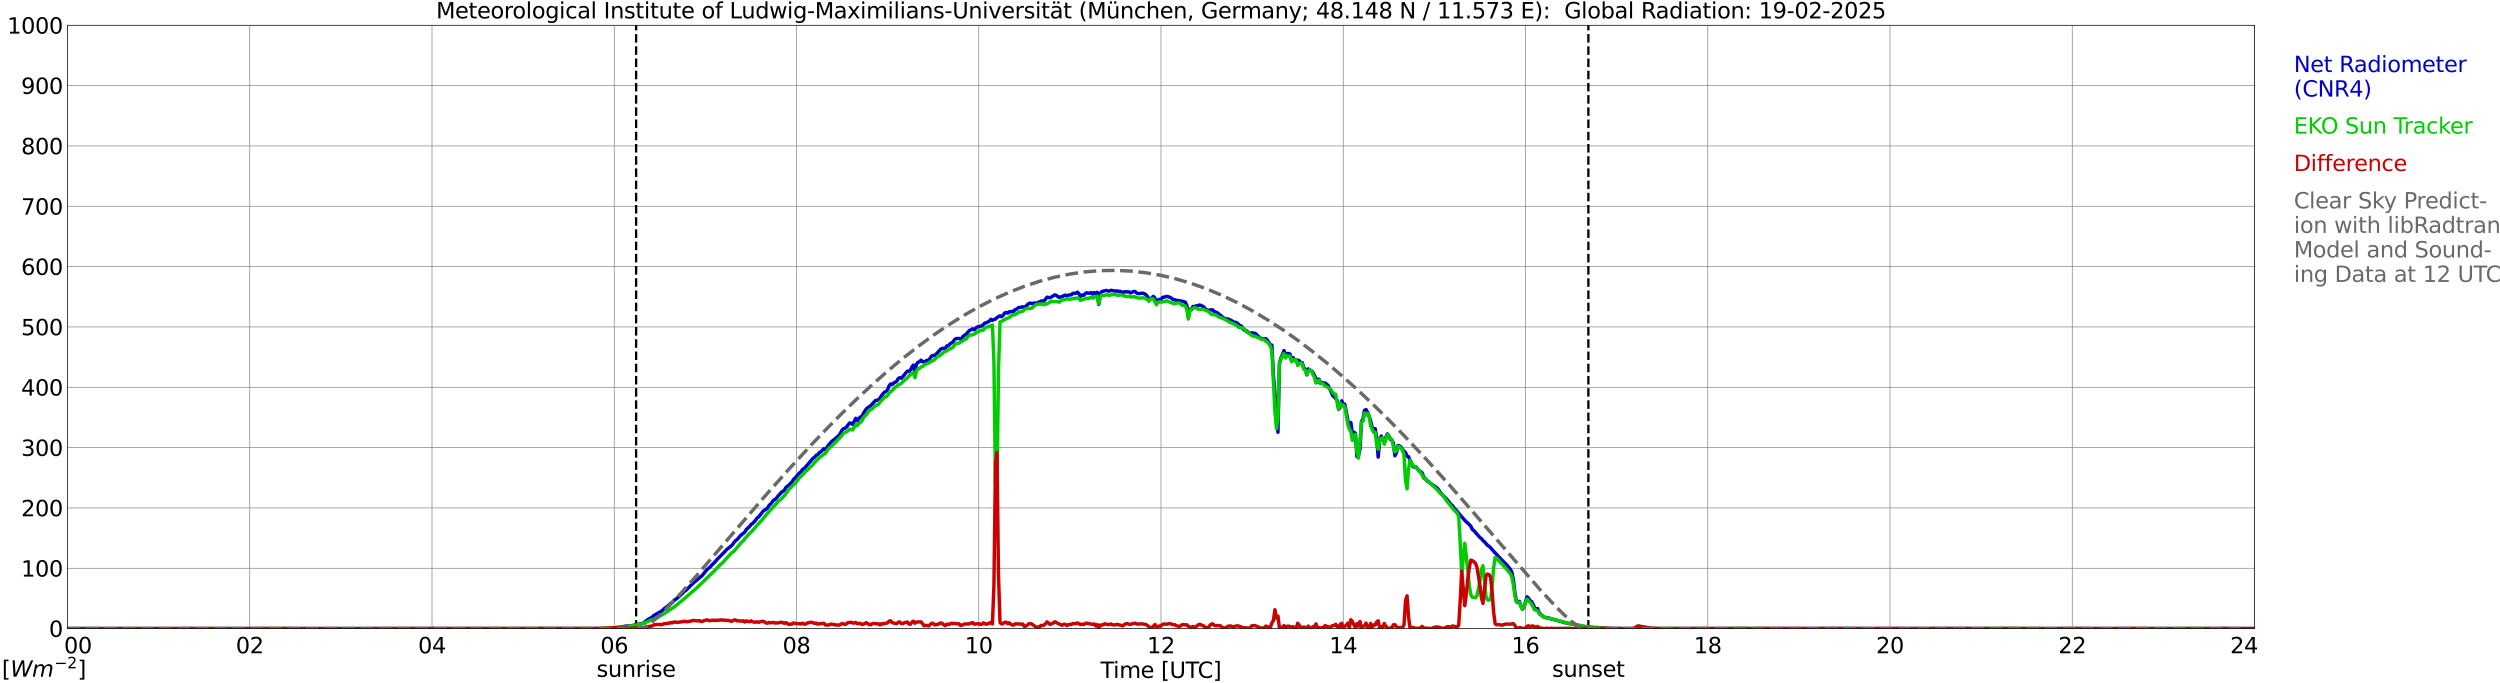<?xml version="1.0" encoding="utf-8" standalone="no"?>
<!DOCTYPE svg PUBLIC "-//W3C//DTD SVG 1.1//EN"
  "http://www.w3.org/Graphics/SVG/1.1/DTD/svg11.dtd">
<svg xmlns:xlink="http://www.w3.org/1999/xlink" width="1085.4pt" height="296.64pt" viewBox="0 0 1085.4 296.64" xmlns="http://www.w3.org/2000/svg" version="1.1">
 <defs>
  <style type="text/css">*{stroke-linejoin: round; stroke-linecap: butt}</style>
 </defs>
 <g id="figure_1">
  <g id="patch_1">
   <path d="M 0 296.64 
L 1085.4 296.64 
L 1085.4 0 
L 0 0 
z
" style="fill: #ffffff"/>
  </g>
  <g id="axes_1">
   <g id="patch_2">
    <path d="M 29.306 272.909 
L 978.814 272.909 
L 978.814 10.976 
L 29.306 10.976 
z
" style="fill: #ffffff"/>
   </g>
   <g id="patch_3">
    <path d="M 978.814 272.909 
L 978.814 272.909 
L 978.814 10.976 
L 978.814 10.976 
z
" clip-path="url(#p0d4606fdab)" style="fill: #d3d3d3; opacity: 0.25; stroke: #d3d3d3; stroke-linejoin: miter"/>
   </g>
   <g id="matplotlib.axis_1">
    <g id="xtick_1">
     <g id="line2d_1">
      <path d="M 29.306 272.909 
L 29.306 10.976 
" clip-path="url(#p0d4606fdab)" style="fill: none; stroke: #808080; stroke-width: 0.3; stroke-linecap: square"/>
     </g>
     <g id="line2d_2"/>
     <g id="text_1">
      <!--    00 -->
      <g transform="translate(18.733 283.627) scale(0.095 -0.095)">
       <defs>
        <path id="DejaVuSans-20" transform="scale(0.016)"/>
        <path id="DejaVuSans-30" d="M 2034 4250 
Q 1547 4250 1301 3770 
Q 1056 3291 1056 2328 
Q 1056 1369 1301 889 
Q 1547 409 2034 409 
Q 2525 409 2770 889 
Q 3016 1369 3016 2328 
Q 3016 3291 2770 3770 
Q 2525 4250 2034 4250 
z
M 2034 4750 
Q 2819 4750 3233 4129 
Q 3647 3509 3647 2328 
Q 3647 1150 3233 529 
Q 2819 -91 2034 -91 
Q 1250 -91 836 529 
Q 422 1150 422 2328 
Q 422 3509 836 4129 
Q 1250 4750 2034 4750 
z
" transform="scale(0.016)"/>
       </defs>
       <use xlink:href="#DejaVuSans-20"/>
       <use xlink:href="#DejaVuSans-20" transform="translate(31.787 0)"/>
       <use xlink:href="#DejaVuSans-20" transform="translate(63.574 0)"/>
       <use xlink:href="#DejaVuSans-30" transform="translate(95.361 0)"/>
       <use xlink:href="#DejaVuSans-30" transform="translate(158.984 0)"/>
      </g>
     </g>
    </g>
    <g id="xtick_2">
     <g id="line2d_3">
      <path d="M 108.431 272.909 
L 108.431 10.976 
" clip-path="url(#p0d4606fdab)" style="fill: none; stroke: #808080; stroke-width: 0.3; stroke-linecap: square"/>
     </g>
     <g id="line2d_4"/>
     <g id="text_2">
      <!-- 02 -->
      <g transform="translate(102.387 283.627) scale(0.095 -0.095)">
       <defs>
        <path id="DejaVuSans-32" d="M 1228 531 
L 3431 531 
L 3431 0 
L 469 0 
L 469 531 
Q 828 903 1448 1529 
Q 2069 2156 2228 2338 
Q 2531 2678 2651 2914 
Q 2772 3150 2772 3378 
Q 2772 3750 2511 3984 
Q 2250 4219 1831 4219 
Q 1534 4219 1204 4116 
Q 875 4013 500 3803 
L 500 4441 
Q 881 4594 1212 4672 
Q 1544 4750 1819 4750 
Q 2544 4750 2975 4387 
Q 3406 4025 3406 3419 
Q 3406 3131 3298 2873 
Q 3191 2616 2906 2266 
Q 2828 2175 2409 1742 
Q 1991 1309 1228 531 
z
" transform="scale(0.016)"/>
       </defs>
       <use xlink:href="#DejaVuSans-30"/>
       <use xlink:href="#DejaVuSans-32" transform="translate(63.623 0)"/>
      </g>
     </g>
    </g>
    <g id="xtick_3">
     <g id="line2d_5">
      <path d="M 187.557 272.909 
L 187.557 10.976 
" clip-path="url(#p0d4606fdab)" style="fill: none; stroke: #808080; stroke-width: 0.3; stroke-linecap: square"/>
     </g>
     <g id="line2d_6"/>
     <g id="text_3">
      <!-- 04 -->
      <g transform="translate(181.513 283.627) scale(0.095 -0.095)">
       <defs>
        <path id="DejaVuSans-34" d="M 2419 4116 
L 825 1625 
L 2419 1625 
L 2419 4116 
z
M 2253 4666 
L 3047 4666 
L 3047 1625 
L 3713 1625 
L 3713 1100 
L 3047 1100 
L 3047 0 
L 2419 0 
L 2419 1100 
L 313 1100 
L 313 1709 
L 2253 4666 
z
" transform="scale(0.016)"/>
       </defs>
       <use xlink:href="#DejaVuSans-30"/>
       <use xlink:href="#DejaVuSans-34" transform="translate(63.623 0)"/>
      </g>
     </g>
    </g>
    <g id="xtick_4">
     <g id="line2d_7">
      <path d="M 266.683 272.909 
L 266.683 10.976 
" clip-path="url(#p0d4606fdab)" style="fill: none; stroke: #808080; stroke-width: 0.3; stroke-linecap: square"/>
     </g>
     <g id="line2d_8"/>
     <g id="text_4">
      <!-- 06 -->
      <g transform="translate(260.638 283.627) scale(0.095 -0.095)">
       <defs>
        <path id="DejaVuSans-36" d="M 2113 2584 
Q 1688 2584 1439 2293 
Q 1191 2003 1191 1497 
Q 1191 994 1439 701 
Q 1688 409 2113 409 
Q 2538 409 2786 701 
Q 3034 994 3034 1497 
Q 3034 2003 2786 2293 
Q 2538 2584 2113 2584 
z
M 3366 4563 
L 3366 3988 
Q 3128 4100 2886 4159 
Q 2644 4219 2406 4219 
Q 1781 4219 1451 3797 
Q 1122 3375 1075 2522 
Q 1259 2794 1537 2939 
Q 1816 3084 2150 3084 
Q 2853 3084 3261 2657 
Q 3669 2231 3669 1497 
Q 3669 778 3244 343 
Q 2819 -91 2113 -91 
Q 1303 -91 875 529 
Q 447 1150 447 2328 
Q 447 3434 972 4092 
Q 1497 4750 2381 4750 
Q 2619 4750 2861 4703 
Q 3103 4656 3366 4563 
z
" transform="scale(0.016)"/>
       </defs>
       <use xlink:href="#DejaVuSans-30"/>
       <use xlink:href="#DejaVuSans-36" transform="translate(63.623 0)"/>
      </g>
     </g>
    </g>
    <g id="xtick_5">
     <g id="line2d_9">
      <path d="M 345.808 272.909 
L 345.808 10.976 
" clip-path="url(#p0d4606fdab)" style="fill: none; stroke: #808080; stroke-width: 0.3; stroke-linecap: square"/>
     </g>
     <g id="line2d_10"/>
     <g id="text_5">
      <!-- 08 -->
      <g transform="translate(339.764 283.627) scale(0.095 -0.095)">
       <defs>
        <path id="DejaVuSans-38" d="M 2034 2216 
Q 1584 2216 1326 1975 
Q 1069 1734 1069 1313 
Q 1069 891 1326 650 
Q 1584 409 2034 409 
Q 2484 409 2743 651 
Q 3003 894 3003 1313 
Q 3003 1734 2745 1975 
Q 2488 2216 2034 2216 
z
M 1403 2484 
Q 997 2584 770 2862 
Q 544 3141 544 3541 
Q 544 4100 942 4425 
Q 1341 4750 2034 4750 
Q 2731 4750 3128 4425 
Q 3525 4100 3525 3541 
Q 3525 3141 3298 2862 
Q 3072 2584 2669 2484 
Q 3125 2378 3379 2068 
Q 3634 1759 3634 1313 
Q 3634 634 3220 271 
Q 2806 -91 2034 -91 
Q 1263 -91 848 271 
Q 434 634 434 1313 
Q 434 1759 690 2068 
Q 947 2378 1403 2484 
z
M 1172 3481 
Q 1172 3119 1398 2916 
Q 1625 2713 2034 2713 
Q 2441 2713 2670 2916 
Q 2900 3119 2900 3481 
Q 2900 3844 2670 4047 
Q 2441 4250 2034 4250 
Q 1625 4250 1398 4047 
Q 1172 3844 1172 3481 
z
" transform="scale(0.016)"/>
       </defs>
       <use xlink:href="#DejaVuSans-30"/>
       <use xlink:href="#DejaVuSans-38" transform="translate(63.623 0)"/>
      </g>
     </g>
    </g>
    <g id="xtick_6">
     <g id="line2d_11">
      <path d="M 424.934 272.909 
L 424.934 10.976 
" clip-path="url(#p0d4606fdab)" style="fill: none; stroke: #808080; stroke-width: 0.3; stroke-linecap: square"/>
     </g>
     <g id="line2d_12"/>
     <g id="text_6">
      <!-- 10 -->
      <g transform="translate(418.89 283.627) scale(0.095 -0.095)">
       <defs>
        <path id="DejaVuSans-31" d="M 794 531 
L 1825 531 
L 1825 4091 
L 703 3866 
L 703 4441 
L 1819 4666 
L 2450 4666 
L 2450 531 
L 3481 531 
L 3481 0 
L 794 0 
L 794 531 
z
" transform="scale(0.016)"/>
       </defs>
       <use xlink:href="#DejaVuSans-31"/>
       <use xlink:href="#DejaVuSans-30" transform="translate(63.623 0)"/>
      </g>
     </g>
    </g>
    <g id="xtick_7">
     <g id="line2d_13">
      <path d="M 504.06 272.909 
L 504.06 10.976 
" clip-path="url(#p0d4606fdab)" style="fill: none; stroke: #808080; stroke-width: 0.3; stroke-linecap: square"/>
     </g>
     <g id="line2d_14"/>
     <g id="text_7">
      <!-- 12 -->
      <g transform="translate(498.015 283.627) scale(0.095 -0.095)">
       <use xlink:href="#DejaVuSans-31"/>
       <use xlink:href="#DejaVuSans-32" transform="translate(63.623 0)"/>
      </g>
     </g>
    </g>
    <g id="xtick_8">
     <g id="line2d_15">
      <path d="M 583.185 272.909 
L 583.185 10.976 
" clip-path="url(#p0d4606fdab)" style="fill: none; stroke: #808080; stroke-width: 0.3; stroke-linecap: square"/>
     </g>
     <g id="line2d_16"/>
     <g id="text_8">
      <!-- 14 -->
      <g transform="translate(577.141 283.627) scale(0.095 -0.095)">
       <use xlink:href="#DejaVuSans-31"/>
       <use xlink:href="#DejaVuSans-34" transform="translate(63.623 0)"/>
      </g>
     </g>
    </g>
    <g id="xtick_9">
     <g id="line2d_17">
      <path d="M 662.311 272.909 
L 662.311 10.976 
" clip-path="url(#p0d4606fdab)" style="fill: none; stroke: #808080; stroke-width: 0.3; stroke-linecap: square"/>
     </g>
     <g id="line2d_18"/>
     <g id="text_9">
      <!-- 16 -->
      <g transform="translate(656.267 283.627) scale(0.095 -0.095)">
       <use xlink:href="#DejaVuSans-31"/>
       <use xlink:href="#DejaVuSans-36" transform="translate(63.623 0)"/>
      </g>
     </g>
    </g>
    <g id="xtick_10">
     <g id="line2d_19">
      <path d="M 741.437 272.909 
L 741.437 10.976 
" clip-path="url(#p0d4606fdab)" style="fill: none; stroke: #808080; stroke-width: 0.3; stroke-linecap: square"/>
     </g>
     <g id="line2d_20"/>
     <g id="text_10">
      <!-- 18 -->
      <g transform="translate(735.392 283.627) scale(0.095 -0.095)">
       <use xlink:href="#DejaVuSans-31"/>
       <use xlink:href="#DejaVuSans-38" transform="translate(63.623 0)"/>
      </g>
     </g>
    </g>
    <g id="xtick_11">
     <g id="line2d_21">
      <path d="M 820.562 272.909 
L 820.562 10.976 
" clip-path="url(#p0d4606fdab)" style="fill: none; stroke: #808080; stroke-width: 0.3; stroke-linecap: square"/>
     </g>
     <g id="line2d_22"/>
     <g id="text_11">
      <!-- 20 -->
      <g transform="translate(814.518 283.627) scale(0.095 -0.095)">
       <use xlink:href="#DejaVuSans-32"/>
       <use xlink:href="#DejaVuSans-30" transform="translate(63.623 0)"/>
      </g>
     </g>
    </g>
    <g id="xtick_12">
     <g id="line2d_23">
      <path d="M 899.688 272.909 
L 899.688 10.976 
" clip-path="url(#p0d4606fdab)" style="fill: none; stroke: #808080; stroke-width: 0.3; stroke-linecap: square"/>
     </g>
     <g id="line2d_24"/>
     <g id="text_12">
      <!-- 22 -->
      <g transform="translate(893.644 283.627) scale(0.095 -0.095)">
       <use xlink:href="#DejaVuSans-32"/>
       <use xlink:href="#DejaVuSans-32" transform="translate(63.623 0)"/>
      </g>
     </g>
    </g>
    <g id="xtick_13">
     <g id="line2d_25">
      <path d="M 978.814 272.909 
L 978.814 10.976 
" clip-path="url(#p0d4606fdab)" style="fill: none; stroke: #808080; stroke-width: 0.3; stroke-linecap: square"/>
     </g>
     <g id="line2d_26"/>
     <g id="text_13">
      <!-- 24    -->
      <g transform="translate(968.241 283.627) scale(0.095 -0.095)">
       <use xlink:href="#DejaVuSans-32"/>
       <use xlink:href="#DejaVuSans-34" transform="translate(63.623 0)"/>
       <use xlink:href="#DejaVuSans-20" transform="translate(127.246 0)"/>
       <use xlink:href="#DejaVuSans-20" transform="translate(159.033 0)"/>
       <use xlink:href="#DejaVuSans-20" transform="translate(190.82 0)"/>
      </g>
     </g>
    </g>
    <g id="text_14">
     <!-- Time [UTC] -->
     <g transform="translate(477.806 294.322) scale(0.095 -0.095)">
      <defs>
       <path id="DejaVuSans-54" d="M -19 4666 
L 3928 4666 
L 3928 4134 
L 2272 4134 
L 2272 0 
L 1638 0 
L 1638 4134 
L -19 4134 
L -19 4666 
z
" transform="scale(0.016)"/>
       <path id="DejaVuSans-69" d="M 603 3500 
L 1178 3500 
L 1178 0 
L 603 0 
L 603 3500 
z
M 603 4863 
L 1178 4863 
L 1178 4134 
L 603 4134 
L 603 4863 
z
" transform="scale(0.016)"/>
       <path id="DejaVuSans-6d" d="M 3328 2828 
Q 3544 3216 3844 3400 
Q 4144 3584 4550 3584 
Q 5097 3584 5394 3201 
Q 5691 2819 5691 2113 
L 5691 0 
L 5113 0 
L 5113 2094 
Q 5113 2597 4934 2840 
Q 4756 3084 4391 3084 
Q 3944 3084 3684 2787 
Q 3425 2491 3425 1978 
L 3425 0 
L 2847 0 
L 2847 2094 
Q 2847 2600 2669 2842 
Q 2491 3084 2119 3084 
Q 1678 3084 1418 2786 
Q 1159 2488 1159 1978 
L 1159 0 
L 581 0 
L 581 3500 
L 1159 3500 
L 1159 2956 
Q 1356 3278 1631 3431 
Q 1906 3584 2284 3584 
Q 2666 3584 2933 3390 
Q 3200 3197 3328 2828 
z
" transform="scale(0.016)"/>
       <path id="DejaVuSans-65" d="M 3597 1894 
L 3597 1613 
L 953 1613 
Q 991 1019 1311 708 
Q 1631 397 2203 397 
Q 2534 397 2845 478 
Q 3156 559 3463 722 
L 3463 178 
Q 3153 47 2828 -22 
Q 2503 -91 2169 -91 
Q 1331 -91 842 396 
Q 353 884 353 1716 
Q 353 2575 817 3079 
Q 1281 3584 2069 3584 
Q 2775 3584 3186 3129 
Q 3597 2675 3597 1894 
z
M 3022 2063 
Q 3016 2534 2758 2815 
Q 2500 3097 2075 3097 
Q 1594 3097 1305 2825 
Q 1016 2553 972 2059 
L 3022 2063 
z
" transform="scale(0.016)"/>
       <path id="DejaVuSans-5b" d="M 550 4863 
L 1875 4863 
L 1875 4416 
L 1125 4416 
L 1125 -397 
L 1875 -397 
L 1875 -844 
L 550 -844 
L 550 4863 
z
" transform="scale(0.016)"/>
       <path id="DejaVuSans-55" d="M 556 4666 
L 1191 4666 
L 1191 1831 
Q 1191 1081 1462 751 
Q 1734 422 2344 422 
Q 2950 422 3222 751 
Q 3494 1081 3494 1831 
L 3494 4666 
L 4128 4666 
L 4128 1753 
Q 4128 841 3676 375 
Q 3225 -91 2344 -91 
Q 1459 -91 1007 375 
Q 556 841 556 1753 
L 556 4666 
z
" transform="scale(0.016)"/>
       <path id="DejaVuSans-43" d="M 4122 4306 
L 4122 3641 
Q 3803 3938 3442 4084 
Q 3081 4231 2675 4231 
Q 1875 4231 1450 3742 
Q 1025 3253 1025 2328 
Q 1025 1406 1450 917 
Q 1875 428 2675 428 
Q 3081 428 3442 575 
Q 3803 722 4122 1019 
L 4122 359 
Q 3791 134 3420 21 
Q 3050 -91 2638 -91 
Q 1578 -91 968 557 
Q 359 1206 359 2328 
Q 359 3453 968 4101 
Q 1578 4750 2638 4750 
Q 3056 4750 3426 4639 
Q 3797 4528 4122 4306 
z
" transform="scale(0.016)"/>
       <path id="DejaVuSans-5d" d="M 1947 4863 
L 1947 -844 
L 622 -844 
L 622 -397 
L 1369 -397 
L 1369 4416 
L 622 4416 
L 622 4863 
L 1947 4863 
z
" transform="scale(0.016)"/>
      </defs>
      <use xlink:href="#DejaVuSans-54"/>
      <use xlink:href="#DejaVuSans-69" transform="translate(57.959 0)"/>
      <use xlink:href="#DejaVuSans-6d" transform="translate(85.742 0)"/>
      <use xlink:href="#DejaVuSans-65" transform="translate(183.154 0)"/>
      <use xlink:href="#DejaVuSans-20" transform="translate(244.678 0)"/>
      <use xlink:href="#DejaVuSans-5b" transform="translate(276.465 0)"/>
      <use xlink:href="#DejaVuSans-55" transform="translate(315.479 0)"/>
      <use xlink:href="#DejaVuSans-54" transform="translate(388.672 0)"/>
      <use xlink:href="#DejaVuSans-43" transform="translate(443.881 0)"/>
      <use xlink:href="#DejaVuSans-5d" transform="translate(513.705 0)"/>
     </g>
    </g>
   </g>
   <g id="matplotlib.axis_2">
    <g id="ytick_1">
     <g id="line2d_27">
      <path d="M 29.306 272.909 
L 978.814 272.909 
" clip-path="url(#p0d4606fdab)" style="fill: none; stroke: #808080; stroke-width: 0.3; stroke-linecap: square"/>
     </g>
     <g id="line2d_28"/>
     <g id="text_15">
      <!-- 0 -->
      <g transform="translate(21.261 276.518) scale(0.095 -0.095)">
       <use xlink:href="#DejaVuSans-30"/>
      </g>
     </g>
    </g>
    <g id="ytick_2">
     <g id="line2d_29">
      <path d="M 29.306 246.715 
L 978.814 246.715 
" clip-path="url(#p0d4606fdab)" style="fill: none; stroke: #808080; stroke-width: 0.3; stroke-linecap: square"/>
     </g>
     <g id="line2d_30"/>
     <g id="text_16">
      <!-- 100 -->
      <g transform="translate(9.173 250.325) scale(0.095 -0.095)">
       <use xlink:href="#DejaVuSans-31"/>
       <use xlink:href="#DejaVuSans-30" transform="translate(63.623 0)"/>
       <use xlink:href="#DejaVuSans-30" transform="translate(127.246 0)"/>
      </g>
     </g>
    </g>
    <g id="ytick_3">
     <g id="line2d_31">
      <path d="M 29.306 220.522 
L 978.814 220.522 
" clip-path="url(#p0d4606fdab)" style="fill: none; stroke: #808080; stroke-width: 0.3; stroke-linecap: square"/>
     </g>
     <g id="line2d_32"/>
     <g id="text_17">
      <!-- 200 -->
      <g transform="translate(9.173 224.131) scale(0.095 -0.095)">
       <use xlink:href="#DejaVuSans-32"/>
       <use xlink:href="#DejaVuSans-30" transform="translate(63.623 0)"/>
       <use xlink:href="#DejaVuSans-30" transform="translate(127.246 0)"/>
      </g>
     </g>
    </g>
    <g id="ytick_4">
     <g id="line2d_33">
      <path d="M 29.306 194.329 
L 978.814 194.329 
" clip-path="url(#p0d4606fdab)" style="fill: none; stroke: #808080; stroke-width: 0.3; stroke-linecap: square"/>
     </g>
     <g id="line2d_34"/>
     <g id="text_18">
      <!-- 300 -->
      <g transform="translate(9.173 197.938) scale(0.095 -0.095)">
       <defs>
        <path id="DejaVuSans-33" d="M 2597 2516 
Q 3050 2419 3304 2112 
Q 3559 1806 3559 1356 
Q 3559 666 3084 287 
Q 2609 -91 1734 -91 
Q 1441 -91 1130 -33 
Q 819 25 488 141 
L 488 750 
Q 750 597 1062 519 
Q 1375 441 1716 441 
Q 2309 441 2620 675 
Q 2931 909 2931 1356 
Q 2931 1769 2642 2001 
Q 2353 2234 1838 2234 
L 1294 2234 
L 1294 2753 
L 1863 2753 
Q 2328 2753 2575 2939 
Q 2822 3125 2822 3475 
Q 2822 3834 2567 4026 
Q 2313 4219 1838 4219 
Q 1578 4219 1281 4162 
Q 984 4106 628 3988 
L 628 4550 
Q 988 4650 1302 4700 
Q 1616 4750 1894 4750 
Q 2613 4750 3031 4423 
Q 3450 4097 3450 3541 
Q 3450 3153 3228 2886 
Q 3006 2619 2597 2516 
z
" transform="scale(0.016)"/>
       </defs>
       <use xlink:href="#DejaVuSans-33"/>
       <use xlink:href="#DejaVuSans-30" transform="translate(63.623 0)"/>
       <use xlink:href="#DejaVuSans-30" transform="translate(127.246 0)"/>
      </g>
     </g>
    </g>
    <g id="ytick_5">
     <g id="line2d_35">
      <path d="M 29.306 168.136 
L 978.814 168.136 
" clip-path="url(#p0d4606fdab)" style="fill: none; stroke: #808080; stroke-width: 0.3; stroke-linecap: square"/>
     </g>
     <g id="line2d_36"/>
     <g id="text_19">
      <!-- 400 -->
      <g transform="translate(9.173 171.745) scale(0.095 -0.095)">
       <use xlink:href="#DejaVuSans-34"/>
       <use xlink:href="#DejaVuSans-30" transform="translate(63.623 0)"/>
       <use xlink:href="#DejaVuSans-30" transform="translate(127.246 0)"/>
      </g>
     </g>
    </g>
    <g id="ytick_6">
     <g id="line2d_37">
      <path d="M 29.306 141.942 
L 978.814 141.942 
" clip-path="url(#p0d4606fdab)" style="fill: none; stroke: #808080; stroke-width: 0.3; stroke-linecap: square"/>
     </g>
     <g id="line2d_38"/>
     <g id="text_20">
      <!-- 500 -->
      <g transform="translate(9.173 145.551) scale(0.095 -0.095)">
       <defs>
        <path id="DejaVuSans-35" d="M 691 4666 
L 3169 4666 
L 3169 4134 
L 1269 4134 
L 1269 2991 
Q 1406 3038 1543 3061 
Q 1681 3084 1819 3084 
Q 2600 3084 3056 2656 
Q 3513 2228 3513 1497 
Q 3513 744 3044 326 
Q 2575 -91 1722 -91 
Q 1428 -91 1123 -41 
Q 819 9 494 109 
L 494 744 
Q 775 591 1075 516 
Q 1375 441 1709 441 
Q 2250 441 2565 725 
Q 2881 1009 2881 1497 
Q 2881 1984 2565 2268 
Q 2250 2553 1709 2553 
Q 1456 2553 1204 2497 
Q 953 2441 691 2322 
L 691 4666 
z
" transform="scale(0.016)"/>
       </defs>
       <use xlink:href="#DejaVuSans-35"/>
       <use xlink:href="#DejaVuSans-30" transform="translate(63.623 0)"/>
       <use xlink:href="#DejaVuSans-30" transform="translate(127.246 0)"/>
      </g>
     </g>
    </g>
    <g id="ytick_7">
     <g id="line2d_39">
      <path d="M 29.306 115.749 
L 978.814 115.749 
" clip-path="url(#p0d4606fdab)" style="fill: none; stroke: #808080; stroke-width: 0.3; stroke-linecap: square"/>
     </g>
     <g id="line2d_40"/>
     <g id="text_21">
      <!-- 600 -->
      <g transform="translate(9.173 119.358) scale(0.095 -0.095)">
       <use xlink:href="#DejaVuSans-36"/>
       <use xlink:href="#DejaVuSans-30" transform="translate(63.623 0)"/>
       <use xlink:href="#DejaVuSans-30" transform="translate(127.246 0)"/>
      </g>
     </g>
    </g>
    <g id="ytick_8">
     <g id="line2d_41">
      <path d="M 29.306 89.556 
L 978.814 89.556 
" clip-path="url(#p0d4606fdab)" style="fill: none; stroke: #808080; stroke-width: 0.3; stroke-linecap: square"/>
     </g>
     <g id="line2d_42"/>
     <g id="text_22">
      <!-- 700 -->
      <g transform="translate(9.173 93.165) scale(0.095 -0.095)">
       <defs>
        <path id="DejaVuSans-37" d="M 525 4666 
L 3525 4666 
L 3525 4397 
L 1831 0 
L 1172 0 
L 2766 4134 
L 525 4134 
L 525 4666 
z
" transform="scale(0.016)"/>
       </defs>
       <use xlink:href="#DejaVuSans-37"/>
       <use xlink:href="#DejaVuSans-30" transform="translate(63.623 0)"/>
       <use xlink:href="#DejaVuSans-30" transform="translate(127.246 0)"/>
      </g>
     </g>
    </g>
    <g id="ytick_9">
     <g id="line2d_43">
      <path d="M 29.306 63.362 
L 978.814 63.362 
" clip-path="url(#p0d4606fdab)" style="fill: none; stroke: #808080; stroke-width: 0.3; stroke-linecap: square"/>
     </g>
     <g id="line2d_44"/>
     <g id="text_23">
      <!-- 800 -->
      <g transform="translate(9.173 66.972) scale(0.095 -0.095)">
       <use xlink:href="#DejaVuSans-38"/>
       <use xlink:href="#DejaVuSans-30" transform="translate(63.623 0)"/>
       <use xlink:href="#DejaVuSans-30" transform="translate(127.246 0)"/>
      </g>
     </g>
    </g>
    <g id="ytick_10">
     <g id="line2d_45">
      <path d="M 29.306 37.169 
L 978.814 37.169 
" clip-path="url(#p0d4606fdab)" style="fill: none; stroke: #808080; stroke-width: 0.3; stroke-linecap: square"/>
     </g>
     <g id="line2d_46"/>
     <g id="text_24">
      <!-- 900 -->
      <g transform="translate(9.173 40.778) scale(0.095 -0.095)">
       <defs>
        <path id="DejaVuSans-39" d="M 703 97 
L 703 672 
Q 941 559 1184 500 
Q 1428 441 1663 441 
Q 2288 441 2617 861 
Q 2947 1281 2994 2138 
Q 2813 1869 2534 1725 
Q 2256 1581 1919 1581 
Q 1219 1581 811 2004 
Q 403 2428 403 3163 
Q 403 3881 828 4315 
Q 1253 4750 1959 4750 
Q 2769 4750 3195 4129 
Q 3622 3509 3622 2328 
Q 3622 1225 3098 567 
Q 2575 -91 1691 -91 
Q 1453 -91 1209 -44 
Q 966 3 703 97 
z
M 1959 2075 
Q 2384 2075 2632 2365 
Q 2881 2656 2881 3163 
Q 2881 3666 2632 3958 
Q 2384 4250 1959 4250 
Q 1534 4250 1286 3958 
Q 1038 3666 1038 3163 
Q 1038 2656 1286 2365 
Q 1534 2075 1959 2075 
z
" transform="scale(0.016)"/>
       </defs>
       <use xlink:href="#DejaVuSans-39"/>
       <use xlink:href="#DejaVuSans-30" transform="translate(63.623 0)"/>
       <use xlink:href="#DejaVuSans-30" transform="translate(127.246 0)"/>
      </g>
     </g>
    </g>
    <g id="ytick_11">
     <g id="line2d_47">
      <path d="M 29.306 10.976 
L 978.814 10.976 
" clip-path="url(#p0d4606fdab)" style="fill: none; stroke: #808080; stroke-width: 0.3; stroke-linecap: square"/>
     </g>
     <g id="line2d_48"/>
     <g id="text_25">
      <!-- 1000 -->
      <g transform="translate(3.128 14.585) scale(0.095 -0.095)">
       <use xlink:href="#DejaVuSans-31"/>
       <use xlink:href="#DejaVuSans-30" transform="translate(63.623 0)"/>
       <use xlink:href="#DejaVuSans-30" transform="translate(127.246 0)"/>
       <use xlink:href="#DejaVuSans-30" transform="translate(190.869 0)"/>
      </g>
     </g>
    </g>
   </g>
   <g id="line2d_49">
    <path d="M 276.178 272.909 
L 276.178 10.976 
" clip-path="url(#p0d4606fdab)" style="fill: none; stroke-dasharray: 3.7,1.6; stroke-dashoffset: 0; stroke: #000000"/>
   </g>
   <g id="line2d_50">
    <path d="M 689.609 272.909 
L 689.609 10.976 
" clip-path="url(#p0d4606fdab)" style="fill: none; stroke-dasharray: 3.7,1.6; stroke-dashoffset: 0; stroke: #000000"/>
   </g>
   <g id="line2d_51">
    <path d="M 29.306 272.909 
L 268.002 272.909 
L 268.661 272.377 
L 269.32 272.175 
L 269.98 272.175 
L 271.958 271.769 
L 273.277 271.79 
L 274.595 271.607 
L 276.573 271.041 
L 277.233 271.062 
L 279.211 270.596 
L 281.189 269.035 
L 283.167 267.922 
L 283.827 267.233 
L 285.805 266.159 
L 286.464 265.693 
L 287.124 265.431 
L 288.442 264.215 
L 290.42 262.735 
L 291.08 262.007 
L 291.739 261.661 
L 293.058 260.344 
L 293.717 259.94 
L 296.355 257.57 
L 297.014 256.821 
L 297.674 256.436 
L 299.652 254.45 
L 300.971 253.154 
L 302.289 252.059 
L 304.267 250.377 
L 304.927 249.812 
L 306.905 247.318 
L 308.224 246.265 
L 309.543 244.788 
L 310.202 244.24 
L 311.521 242.7 
L 314.818 239.358 
L 315.477 238.609 
L 317.455 237.029 
L 318.114 236.34 
L 318.774 235.408 
L 319.433 234.677 
L 320.093 234.192 
L 321.411 232.592 
L 323.39 230.992 
L 324.049 229.837 
L 325.368 228.681 
L 326.027 227.749 
L 326.686 227.325 
L 328.005 225.947 
L 328.665 224.954 
L 329.324 224.47 
L 331.302 221.976 
L 331.961 221.449 
L 332.621 221.125 
L 333.28 220.457 
L 333.94 219.383 
L 334.599 218.817 
L 335.918 217.114 
L 336.577 216.832 
L 337.236 216.122 
L 337.896 215.21 
L 338.555 214.582 
L 339.215 213.772 
L 340.533 212.882 
L 341.193 211.666 
L 341.852 211.059 
L 342.512 210.713 
L 343.171 209.861 
L 343.83 209.356 
L 344.49 208.141 
L 345.149 207.614 
L 347.127 205.283 
L 347.787 204.819 
L 348.446 203.785 
L 349.105 203.481 
L 353.062 198.902 
L 353.721 198.457 
L 354.38 197.627 
L 355.04 197.404 
L 355.699 196.553 
L 356.359 196.168 
L 357.677 194.832 
L 358.337 195.316 
L 359.655 193.313 
L 360.974 191.793 
L 362.952 190.172 
L 364.271 188.996 
L 364.93 187.985 
L 365.59 186.707 
L 366.249 186.12 
L 366.909 185.897 
L 367.568 185.331 
L 368.227 184.399 
L 368.887 183.668 
L 369.546 183.749 
L 370.206 184.297 
L 371.524 181.604 
L 372.184 182.696 
L 372.843 181.764 
L 373.502 181.036 
L 374.162 181.015 
L 374.821 179.517 
L 376.14 177.471 
L 378.118 176.033 
L 380.096 173.864 
L 380.756 173.843 
L 381.415 173.5 
L 382.074 172.832 
L 382.734 171.716 
L 384.053 170.218 
L 384.712 169.935 
L 385.371 169.144 
L 386.031 167.423 
L 386.69 166.692 
L 387.349 166.978 
L 388.009 166.307 
L 389.328 165.537 
L 389.987 164.322 
L 390.646 163.958 
L 391.306 164.243 
L 391.965 163.533 
L 393.284 161.873 
L 393.943 161.142 
L 394.603 161.244 
L 395.262 160.697 
L 395.921 159.34 
L 396.581 158.51 
L 397.24 161.65 
L 397.899 158.124 
L 398.559 157.294 
L 399.218 157.051 
L 399.878 156.362 
L 400.537 157.009 
L 401.196 157.171 
L 402.515 156.422 
L 403.175 156.443 
L 404.493 154.539 
L 405.153 154.295 
L 405.812 154.436 
L 408.45 151.581 
L 409.109 151.257 
L 409.768 151.196 
L 410.428 151.338 
L 411.087 150.162 
L 411.746 150.081 
L 412.406 149.352 
L 413.065 148.865 
L 413.725 148.603 
L 414.384 147.469 
L 415.043 147.042 
L 416.362 146.922 
L 417.022 147.204 
L 417.681 146.678 
L 418.34 145.827 
L 419 145.423 
L 419.659 144.876 
L 420.978 143.378 
L 421.637 143.194 
L 422.297 142.728 
L 422.956 143.173 
L 424.275 141.937 
L 424.934 141.858 
L 425.593 141.615 
L 426.253 141.552 
L 427.572 140.237 
L 428.231 140.135 
L 429.55 139.425 
L 430.209 138.637 
L 430.869 139.082 
L 431.528 138.676 
L 432.187 138.576 
L 432.847 137.867 
L 434.165 137.117 
L 434.825 137.502 
L 435.484 136.955 
L 436.144 135.941 
L 436.803 135.658 
L 437.462 135.962 
L 438.122 135.394 
L 438.781 135.376 
L 439.44 135.132 
L 440.1 135.213 
L 440.759 134.383 
L 441.419 134.22 
L 442.078 133.613 
L 442.737 133.45 
L 443.397 133.429 
L 444.056 133.167 
L 444.716 133.511 
L 446.694 131.769 
L 447.353 131.585 
L 448.012 131.808 
L 449.331 131.546 
L 449.991 131.748 
L 450.65 131.282 
L 451.309 131.14 
L 451.969 130.674 
L 453.287 130.695 
L 454.606 129.013 
L 455.925 129.296 
L 457.903 128.041 
L 458.563 128.204 
L 459.881 129.197 
L 460.541 128.832 
L 461.2 128.791 
L 461.859 128.345 
L 462.519 128.123 
L 463.178 128.487 
L 463.838 128.144 
L 465.156 127.96 
L 465.816 127.332 
L 466.475 127.413 
L 467.134 127.292 
L 467.794 126.865 
L 468.453 127.575 
L 469.113 128.73 
L 469.772 128.062 
L 470.431 128.264 
L 471.091 127.554 
L 471.75 127.109 
L 472.409 127.292 
L 473.069 127.313 
L 473.728 127.009 
L 474.388 127.656 
L 475.047 127.028 
L 475.706 127.554 
L 476.366 126.907 
L 477.025 132.193 
L 477.685 127.332 
L 478.344 126.582 
L 480.322 126.077 
L 480.981 126.3 
L 481.641 126.381 
L 482.3 126.035 
L 484.278 126.381 
L 484.938 126.279 
L 485.597 126.562 
L 486.256 126.42 
L 487.575 127.049 
L 488.235 126.664 
L 490.213 126.745 
L 490.872 127.169 
L 492.191 126.562 
L 492.85 126.562 
L 493.51 127.25 
L 494.169 127.515 
L 495.488 127.332 
L 496.147 127.292 
L 496.807 127.515 
L 497.466 127.921 
L 498.125 128.649 
L 498.785 129.865 
L 499.444 129.744 
L 500.763 128.688 
L 501.422 129.44 
L 502.082 131.627 
L 502.741 130.25 
L 503.4 130.006 
L 504.06 130.066 
L 504.719 129.136 
L 505.379 129.034 
L 506.038 128.791 
L 506.697 128.67 
L 508.016 129.094 
L 508.675 129.5 
L 509.335 130.087 
L 509.994 130.147 
L 510.654 130.391 
L 511.972 130.511 
L 512.632 130.716 
L 513.291 130.776 
L 514.61 131.221 
L 515.269 132.599 
L 515.929 137.584 
L 516.588 134.281 
L 517.247 134.503 
L 517.907 133.044 
L 518.566 133.249 
L 519.226 132.761 
L 519.885 132.822 
L 520.544 132.437 
L 521.204 132.518 
L 522.522 133.147 
L 523.182 133.977 
L 524.501 134.909 
L 525.16 134.585 
L 526.479 134.524 
L 527.138 135.252 
L 528.457 135.761 
L 530.435 137.34 
L 531.094 138.008 
L 532.413 138.474 
L 533.073 138.474 
L 534.391 139.022 
L 535.71 139.873 
L 536.369 139.912 
L 537.029 140.195 
L 538.348 141.392 
L 539.007 141.552 
L 539.666 142.749 
L 540.326 143.438 
L 540.985 143.456 
L 542.304 144.611 
L 542.963 144.674 
L 543.623 144.47 
L 544.282 144.774 
L 544.941 144.713 
L 546.919 146.618 
L 548.238 147.225 
L 549.557 147.042 
L 550.216 147.713 
L 550.876 148.603 
L 551.535 149.758 
L 552.195 149.84 
L 552.854 162.703 
L 553.513 170.482 
L 554.173 181.541 
L 554.832 187.66 
L 555.491 157.679 
L 556.151 155.288 
L 556.81 153.931 
L 557.47 152.21 
L 558.129 155.146 
L 558.788 153.465 
L 559.448 153.486 
L 560.107 153.748 
L 560.766 156.666 
L 561.426 155.248 
L 562.085 156.626 
L 562.745 156.241 
L 563.404 156.341 
L 564.063 156.626 
L 564.723 157.436 
L 565.382 157.496 
L 566.042 159.683 
L 566.701 160.191 
L 567.36 162.763 
L 568.02 160.17 
L 568.679 160.88 
L 569.338 160.898 
L 569.998 161.668 
L 571.317 164.262 
L 571.976 166.085 
L 572.635 164.607 
L 573.295 166.388 
L 573.954 166.024 
L 574.613 166.328 
L 575.273 166.268 
L 576.592 167.342 
L 577.91 170.076 
L 578.57 171.716 
L 579.229 172.224 
L 580.548 173.906 
L 581.207 177.714 
L 581.867 176.803 
L 582.526 174.026 
L 583.185 175.891 
L 583.845 175.464 
L 585.823 185.816 
L 586.482 183.446 
L 587.142 188.147 
L 587.801 187.66 
L 588.46 188.045 
L 589.12 198.213 
L 589.779 197.81 
L 590.439 195.075 
L 591.098 183.081 
L 591.757 181.845 
L 592.417 178.16 
L 593.076 177.814 
L 593.736 179.029 
L 594.395 180.69 
L 595.054 182.657 
L 595.714 185.675 
L 596.373 186.18 
L 597.032 186.099 
L 597.692 190.031 
L 598.351 198.457 
L 599.011 190.921 
L 599.67 189.321 
L 600.329 190.921 
L 600.989 190.617 
L 601.648 189.97 
L 602.307 188.388 
L 602.967 189.098 
L 603.626 190.719 
L 604.286 191.063 
L 604.945 192.299 
L 605.604 197.891 
L 606.264 196.634 
L 606.923 193.433 
L 607.582 193.514 
L 608.242 194.143 
L 609.561 195.906 
L 610.22 196.451 
L 610.879 198.033 
L 611.539 198.336 
L 612.858 201.456 
L 613.517 202.611 
L 614.176 202.813 
L 614.836 202.771 
L 616.154 204.434 
L 616.814 204.756 
L 617.473 205.325 
L 618.133 207.35 
L 618.792 207.674 
L 619.451 208.748 
L 620.111 209.013 
L 620.77 209.681 
L 623.408 211.462 
L 624.067 212.03 
L 624.726 212.821 
L 625.386 213.874 
L 626.705 215.373 
L 627.364 215.878 
L 628.683 217.358 
L 630.001 219.061 
L 630.661 219.587 
L 631.32 220.58 
L 632.639 222.018 
L 633.958 223.637 
L 636.595 226.596 
L 637.255 227.06 
L 638.573 228.48 
L 639.233 229.897 
L 639.892 230.363 
L 642.53 233.38 
L 643.189 233.847 
L 643.848 234.698 
L 644.508 235.245 
L 645.827 236.765 
L 646.486 237.15 
L 647.145 237.797 
L 648.464 239.337 
L 651.761 242.823 
L 653.08 244.198 
L 653.739 244.767 
L 655.717 247.116 
L 656.377 248.392 
L 657.036 251.716 
L 657.695 257.245 
L 658.355 261.156 
L 659.014 261.622 
L 659.674 261.096 
L 660.333 263.099 
L 660.992 264.498 
L 661.652 263.545 
L 662.97 259.11 
L 663.63 259.676 
L 664.289 260.792 
L 664.949 261.156 
L 665.608 262.29 
L 666.267 263.89 
L 666.927 264.519 
L 667.586 264.234 
L 668.246 266.099 
L 670.224 267.861 
L 670.883 268.102 
L 671.542 268.165 
L 672.202 268.346 
L 672.861 268.406 
L 673.521 268.752 
L 674.839 269.016 
L 677.477 269.784 
L 678.136 269.907 
L 678.796 270.211 
L 683.411 271.143 
L 684.73 271.405 
L 686.049 271.607 
L 687.368 271.953 
L 692.643 272.539 
L 693.302 272.398 
L 694.621 272.642 
L 698.577 272.909 
L 978.154 272.909 
L 978.154 272.909 
" clip-path="url(#p0d4606fdab)" style="fill: none; stroke: #0000cc; stroke-width: 1.5; stroke-linecap: square"/>
   </g>
   <g id="line2d_52">
    <path d="M 28.646 272.918 
L 31.284 272.912 
L 40.515 272.923 
L 49.747 272.945 
L 52.384 272.891 
L 54.362 272.922 
L 70.187 272.902 
L 75.462 272.949 
L 77.441 272.917 
L 82.716 272.922 
L 87.331 272.899 
L 88.65 272.902 
L 90.628 272.919 
L 93.925 272.921 
L 97.881 272.899 
L 99.2 272.928 
L 101.178 272.906 
L 105.794 272.912 
L 109.091 272.929 
L 115.685 272.912 
L 120.96 272.949 
L 122.938 272.878 
L 130.85 272.918 
L 139.422 272.932 
L 183.601 272.919 
L 184.92 272.953 
L 187.557 272.9 
L 189.535 272.944 
L 190.854 272.904 
L 196.788 272.978 
L 200.745 272.897 
L 220.526 272.925 
L 222.504 272.909 
L 228.439 272.922 
L 230.417 272.912 
L 232.395 272.892 
L 234.373 272.894 
L 258.111 272.913 
L 260.089 272.85 
L 261.408 272.802 
L 264.045 272.658 
L 271.958 272.161 
L 273.277 271.855 
L 278.552 270.963 
L 280.53 270.182 
L 282.508 269.286 
L 284.486 268.6 
L 286.464 267.509 
L 287.783 266.726 
L 288.442 266.368 
L 289.761 265.483 
L 291.739 264.118 
L 292.399 263.788 
L 297.674 259.448 
L 299.652 257.665 
L 302.289 255.427 
L 310.202 247.78 
L 312.839 245.047 
L 313.499 244.56 
L 315.477 242.348 
L 317.455 240.181 
L 318.774 239.164 
L 322.071 235.248 
L 322.73 234.799 
L 323.39 233.868 
L 324.708 232.373 
L 325.368 231.648 
L 326.027 231.103 
L 329.983 226.571 
L 330.643 226.007 
L 332.621 223.538 
L 337.896 217.716 
L 339.215 216.587 
L 340.533 215.176 
L 342.512 212.493 
L 345.149 209.919 
L 347.127 207.448 
L 349.105 205.422 
L 349.765 204.637 
L 350.424 204.185 
L 352.402 202.266 
L 353.721 200.719 
L 355.699 198.662 
L 356.359 198.266 
L 357.677 197.156 
L 358.337 196.892 
L 359.655 194.851 
L 360.974 193.763 
L 362.952 191.802 
L 364.93 189.756 
L 366.249 188.075 
L 368.227 187.075 
L 368.887 186.276 
L 370.206 186.689 
L 371.524 184.266 
L 372.184 184.849 
L 372.843 183.936 
L 374.162 182.801 
L 374.821 181.412 
L 375.481 180.604 
L 376.14 180.027 
L 377.459 178.108 
L 378.118 177.725 
L 378.777 177.471 
L 379.437 176.666 
L 380.096 176.082 
L 381.415 175.574 
L 382.074 174.43 
L 382.734 173.85 
L 384.053 172.369 
L 384.712 172.278 
L 385.371 171.644 
L 386.031 170.671 
L 387.349 169.523 
L 388.668 168.138 
L 389.328 167.717 
L 389.987 167.062 
L 390.646 166.843 
L 391.306 166.434 
L 391.965 165.701 
L 393.943 163.986 
L 395.262 162.614 
L 396.581 161.731 
L 397.24 163.982 
L 397.899 160.957 
L 398.559 160.172 
L 399.218 159.953 
L 399.878 159.287 
L 400.537 159.155 
L 401.196 158.446 
L 403.175 157.593 
L 403.834 157.088 
L 405.153 156.561 
L 406.471 155.392 
L 407.131 154.691 
L 407.79 154.489 
L 409.109 153.491 
L 409.768 152.803 
L 410.428 152.622 
L 411.087 152.117 
L 413.065 151.183 
L 413.725 150.748 
L 414.384 149.76 
L 415.043 149.227 
L 415.703 149.056 
L 416.362 149.013 
L 417.022 148.516 
L 417.681 148.215 
L 418.34 147.667 
L 419 147.442 
L 419.659 146.941 
L 420.318 146.041 
L 420.978 145.537 
L 422.297 145.343 
L 422.956 145.108 
L 424.275 144.086 
L 424.934 144.002 
L 425.593 143.408 
L 426.912 143.323 
L 427.572 142.438 
L 428.231 142.026 
L 429.55 141.74 
L 430.869 141.103 
L 431.528 157.373 
L 432.187 210.289 
L 432.847 214.291 
L 433.506 160.621 
L 434.165 139.75 
L 434.825 139.517 
L 436.803 138.435 
L 437.462 138.113 
L 438.122 137.919 
L 439.44 136.698 
L 440.1 136.74 
L 441.419 136.24 
L 442.078 135.663 
L 444.056 135.093 
L 444.716 134.448 
L 445.375 134.048 
L 448.012 133.793 
L 449.331 132.53 
L 449.991 132.167 
L 451.309 131.955 
L 451.969 132.045 
L 452.628 131.983 
L 453.287 132.245 
L 453.947 131.972 
L 454.606 131.93 
L 455.925 131.09 
L 457.244 130.852 
L 457.903 130.966 
L 459.222 130.98 
L 459.881 131.189 
L 461.2 130.221 
L 461.859 130.197 
L 463.178 129.778 
L 464.497 129.905 
L 466.475 129.517 
L 467.134 129.48 
L 467.794 129.318 
L 468.453 129.672 
L 469.113 130.481 
L 469.772 129.993 
L 470.431 129.991 
L 471.75 129.496 
L 472.409 129.533 
L 473.069 129.354 
L 473.728 129.054 
L 474.388 129.482 
L 475.706 128.707 
L 476.366 128.623 
L 477.025 131.976 
L 477.685 128.89 
L 478.344 128.021 
L 479.003 128.244 
L 479.663 128.244 
L 480.322 128.014 
L 480.981 127.992 
L 481.641 128.258 
L 482.96 127.79 
L 483.619 127.792 
L 484.938 128.142 
L 485.597 128.259 
L 486.256 128.008 
L 486.916 128.03 
L 488.235 128.476 
L 488.894 128.79 
L 490.213 128.629 
L 490.872 128.931 
L 491.532 128.942 
L 492.191 128.807 
L 492.85 128.927 
L 494.169 129.451 
L 494.828 129.375 
L 495.488 129.416 
L 496.147 129.281 
L 496.807 129.428 
L 498.125 129.954 
L 498.785 130.812 
L 499.444 129.967 
L 500.103 129.55 
L 500.763 129.811 
L 502.082 132.346 
L 502.741 131.183 
L 505.379 131.014 
L 506.697 130.576 
L 507.357 130.97 
L 509.335 131.757 
L 509.994 131.848 
L 511.313 131.549 
L 511.972 131.472 
L 513.291 132.493 
L 513.95 132.737 
L 514.61 132.795 
L 515.269 134.27 
L 515.929 138.536 
L 516.588 135.139 
L 517.247 134.169 
L 517.907 133.966 
L 518.566 133.502 
L 519.226 133.704 
L 519.885 134.079 
L 520.544 134.261 
L 522.522 134.37 
L 524.501 135.129 
L 525.819 136.389 
L 526.479 136.609 
L 527.797 136.734 
L 529.776 137.908 
L 530.435 138.044 
L 532.413 138.961 
L 533.732 139.834 
L 534.391 140.148 
L 535.051 140.308 
L 536.369 140.998 
L 537.029 141.374 
L 537.688 142.006 
L 538.348 142.31 
L 539.007 142.262 
L 539.666 142.421 
L 541.644 144.336 
L 542.304 144.744 
L 543.623 145.74 
L 544.282 145.999 
L 544.941 145.987 
L 546.26 146.58 
L 546.919 146.797 
L 547.579 147.242 
L 548.238 147.492 
L 548.898 147.494 
L 549.557 148.108 
L 550.216 148.545 
L 550.876 149.301 
L 551.535 150.236 
L 552.195 152.355 
L 553.513 178.675 
L 554.173 186.081 
L 554.832 182.207 
L 555.491 157.811 
L 556.151 155.694 
L 557.47 153.514 
L 558.129 155.446 
L 558.788 154.445 
L 560.107 154.652 
L 560.766 157.043 
L 561.426 156.114 
L 562.085 156.339 
L 562.745 156.165 
L 563.404 158.669 
L 564.723 157.563 
L 565.382 158.055 
L 566.042 160.332 
L 566.701 160.73 
L 567.36 162.551 
L 568.02 161.255 
L 568.679 160.565 
L 569.338 160.921 
L 569.998 162.529 
L 570.657 163.769 
L 571.317 166.284 
L 572.635 165.04 
L 573.295 166.629 
L 573.954 166.456 
L 574.613 166.782 
L 575.273 167.557 
L 576.592 168.234 
L 577.91 169.255 
L 578.57 170.392 
L 579.229 170.97 
L 579.889 171.155 
L 580.548 174.893 
L 581.207 177.791 
L 581.867 174.936 
L 582.526 176.315 
L 583.185 175.907 
L 583.845 176.546 
L 585.164 184.242 
L 585.823 186.309 
L 586.482 187.284 
L 587.142 191.256 
L 587.801 189.256 
L 588.46 188.56 
L 589.12 196.084 
L 589.779 198.888 
L 590.439 191.98 
L 591.098 183.35 
L 591.757 182.855 
L 592.417 179.343 
L 593.076 180.205 
L 593.736 179.422 
L 594.395 180.603 
L 595.054 184.898 
L 596.373 187.744 
L 597.032 187.639 
L 597.692 192.909 
L 598.351 195.074 
L 599.011 190.768 
L 599.67 190.177 
L 600.329 190.205 
L 600.989 192.836 
L 601.648 191.005 
L 602.307 188.662 
L 602.967 189.155 
L 603.626 190.442 
L 604.286 190.754 
L 604.945 193.93 
L 605.604 196.212 
L 606.264 195.782 
L 606.923 193.701 
L 607.582 193.934 
L 608.901 195.403 
L 609.561 197.573 
L 610.22 208.613 
L 610.879 212.23 
L 611.539 203.445 
L 612.198 199.817 
L 613.517 202.09 
L 614.176 202.59 
L 614.836 202.916 
L 616.154 204.57 
L 616.814 205.184 
L 617.473 206.283 
L 618.133 207.674 
L 618.792 207.76 
L 619.451 208.548 
L 622.748 211.416 
L 624.726 213.429 
L 625.386 214.251 
L 626.705 215.4 
L 628.023 217.292 
L 628.683 218.242 
L 630.001 219.761 
L 630.661 220.736 
L 631.32 221.508 
L 631.98 222.078 
L 632.639 222.795 
L 633.298 224.242 
L 633.958 235.577 
L 634.617 249.344 
L 635.936 235.847 
L 636.595 241.379 
L 637.914 254.236 
L 638.573 258.228 
L 639.233 259.372 
L 639.892 259.377 
L 640.552 259.524 
L 641.211 258.69 
L 641.87 255.69 
L 642.53 252.171 
L 643.189 247.164 
L 643.848 245.623 
L 645.167 259.042 
L 645.827 260.46 
L 646.486 260.566 
L 647.145 260.102 
L 647.805 254.67 
L 648.464 246.565 
L 649.123 242.119 
L 649.783 242.341 
L 653.739 246.728 
L 655.717 249.044 
L 656.377 250.469 
L 657.036 253.857 
L 657.695 258.622 
L 658.355 261.308 
L 659.674 261.507 
L 660.333 263.439 
L 660.992 264.535 
L 661.652 263.626 
L 662.311 261.605 
L 662.97 260.107 
L 663.63 260.917 
L 664.289 261.447 
L 664.949 262.256 
L 666.267 264.728 
L 667.586 265.191 
L 668.246 266.438 
L 670.224 267.884 
L 671.542 268.342 
L 672.202 268.289 
L 682.752 271.059 
L 683.411 271.074 
L 685.389 271.531 
L 686.049 271.555 
L 688.027 271.95 
L 692.643 272.427 
L 694.621 272.59 
L 695.28 272.57 
L 695.939 272.669 
L 696.599 272.653 
L 697.258 272.784 
L 697.918 272.74 
L 699.236 272.844 
L 703.852 272.923 
L 704.511 273.003 
L 705.83 272.89 
L 709.127 272.96 
L 709.786 273.33 
L 710.446 272.193 
L 711.105 271.789 
L 717.04 272.788 
L 718.358 272.809 
L 719.677 272.969 
L 722.315 272.898 
L 726.271 272.829 
L 727.59 272.907 
L 728.909 272.886 
L 730.887 273.008 
L 732.205 272.937 
L 732.865 272.989 
L 734.843 272.85 
L 736.162 272.908 
L 737.48 272.841 
L 740.118 272.873 
L 742.756 272.953 
L 744.734 272.939 
L 755.943 272.814 
L 757.262 272.781 
L 759.899 273.009 
L 761.878 272.847 
L 763.856 272.827 
L 765.174 273.079 
L 766.493 272.973 
L 774.406 272.897 
L 777.703 273.022 
L 778.362 272.904 
L 789.572 272.964 
L 790.89 272.845 
L 792.209 272.963 
L 793.528 272.891 
L 796.825 272.843 
L 799.462 272.996 
L 800.781 272.888 
L 802.759 272.838 
L 803.419 272.943 
L 804.737 272.879 
L 805.397 272.963 
L 806.715 272.925 
L 807.375 272.999 
L 808.694 272.878 
L 815.287 272.973 
L 837.047 272.926 
L 838.366 272.926 
L 839.684 272.872 
L 842.322 272.943 
L 844.959 272.947 
L 846.278 273.014 
L 847.597 272.873 
L 856.169 272.933 
L 857.488 273.011 
L 862.103 272.866 
L 867.378 272.918 
L 868.697 272.863 
L 873.972 272.875 
L 881.885 272.91 
L 889.138 272.952 
L 891.116 272.925 
L 898.369 272.887 
L 920.129 272.943 
L 922.766 272.936 
L 929.36 272.908 
L 933.976 272.919 
L 937.273 272.957 
L 938.592 272.927 
L 941.888 272.9 
L 944.526 272.972 
L 945.845 272.893 
L 951.12 272.881 
L 978.154 272.921 
L 978.154 272.921 
" clip-path="url(#p0d4606fdab)" style="fill: none; stroke: #00cc00; stroke-width: 1.5; stroke-linecap: square"/>
   </g>
   <g id="line2d_53">
    <path d="M 29.306 272.896 
L 37.878 272.901 
L 61.615 272.896 
L 66.89 272.903 
L 70.847 272.9 
L 79.419 272.895 
L 107.772 272.898 
L 110.41 272.883 
L 119.641 272.888 
L 125.575 272.891 
L 131.51 272.907 
L 260.748 272.856 
L 264.705 272.62 
L 266.683 272.584 
L 268.002 272.408 
L 268.661 272.87 
L 269.32 272.675 
L 269.98 272.805 
L 271.298 272.573 
L 271.958 272.517 
L 273.277 272.845 
L 274.595 272.848 
L 275.255 272.771 
L 275.914 272.545 
L 276.573 272.541 
L 277.233 272.764 
L 278.552 272.705 
L 279.211 272.785 
L 279.87 272.393 
L 280.53 272.351 
L 281.189 272.073 
L 283.167 271.756 
L 283.827 271.307 
L 285.145 271.097 
L 285.805 271.202 
L 286.464 271.093 
L 287.124 271.276 
L 288.442 270.756 
L 289.102 270.793 
L 289.761 270.586 
L 290.42 270.622 
L 291.08 270.275 
L 291.739 270.452 
L 292.399 270.153 
L 293.058 269.995 
L 293.717 270.246 
L 296.355 269.924 
L 297.014 269.684 
L 297.674 269.896 
L 298.992 269.858 
L 300.971 269.366 
L 302.949 269.561 
L 303.608 269.424 
L 304.267 269.835 
L 304.927 269.794 
L 305.586 269.494 
L 306.905 269.1 
L 308.224 269.536 
L 308.883 269.327 
L 309.543 269.255 
L 310.202 269.369 
L 310.861 269.263 
L 311.521 269.329 
L 312.839 269.163 
L 316.136 269.366 
L 316.796 269.452 
L 317.455 269.757 
L 318.114 269.563 
L 318.774 269.152 
L 319.433 269.18 
L 320.093 269.587 
L 321.411 269.535 
L 322.071 269.726 
L 322.73 269.526 
L 323.39 270.032 
L 324.049 269.546 
L 324.708 269.804 
L 325.368 269.942 
L 326.027 269.554 
L 326.686 269.913 
L 327.346 270.094 
L 328.005 270.104 
L 328.665 269.975 
L 329.324 270.207 
L 329.983 269.935 
L 331.302 269.732 
L 331.961 270.023 
L 332.621 270.495 
L 333.28 270.562 
L 333.94 270.236 
L 334.599 270.401 
L 335.918 270.227 
L 336.577 270.508 
L 337.896 270.403 
L 338.555 270.305 
L 339.215 270.094 
L 340.533 270.614 
L 341.193 270.299 
L 342.512 271.129 
L 343.171 270.931 
L 343.83 270.989 
L 344.49 270.463 
L 346.468 270.835 
L 347.127 270.744 
L 347.787 270.928 
L 348.446 270.552 
L 349.105 270.967 
L 349.765 270.964 
L 350.424 270.523 
L 351.743 270.19 
L 352.402 270.173 
L 353.721 270.647 
L 354.38 270.547 
L 355.04 271.002 
L 355.699 270.8 
L 357.018 270.733 
L 357.677 270.585 
L 358.337 271.333 
L 359.655 271.371 
L 360.974 270.939 
L 362.293 271.265 
L 364.271 271.406 
L 364.93 271.138 
L 365.59 270.674 
L 366.249 270.954 
L 366.909 271.046 
L 367.568 270.841 
L 368.227 270.233 
L 368.887 270.301 
L 369.546 270.148 
L 370.206 270.516 
L 370.865 270.489 
L 371.524 270.247 
L 372.184 270.756 
L 373.502 270.624 
L 374.162 271.123 
L 374.821 271.013 
L 376.14 270.353 
L 377.459 271.177 
L 378.118 271.217 
L 378.777 270.722 
L 380.096 270.691 
L 380.756 270.874 
L 381.415 270.835 
L 382.074 271.311 
L 382.734 270.775 
L 383.393 270.889 
L 385.371 270.409 
L 386.031 269.661 
L 386.69 269.504 
L 387.349 270.364 
L 388.009 270.462 
L 388.668 270.675 
L 389.328 270.729 
L 389.987 270.168 
L 390.646 270.023 
L 391.306 270.718 
L 391.965 270.741 
L 392.624 270.366 
L 393.943 270.065 
L 394.603 270.938 
L 395.262 270.991 
L 395.921 270.113 
L 396.581 269.688 
L 397.24 270.577 
L 397.899 270.077 
L 399.878 269.984 
L 401.196 271.634 
L 402.515 271.528 
L 403.175 271.759 
L 404.493 270.626 
L 405.153 270.643 
L 405.812 271.312 
L 407.131 271.096 
L 408.45 270.439 
L 409.109 270.674 
L 409.768 271.302 
L 410.428 271.625 
L 411.087 270.953 
L 411.746 271.179 
L 413.065 270.591 
L 413.725 270.764 
L 414.384 270.617 
L 415.703 270.856 
L 416.362 270.817 
L 417.022 271.598 
L 419 270.89 
L 419.659 270.843 
L 420.318 270.953 
L 422.297 270.293 
L 422.956 270.974 
L 424.934 270.765 
L 425.593 271.115 
L 426.253 271.054 
L 426.912 270.431 
L 428.231 271.018 
L 429.55 270.594 
L 430.209 270.182 
L 430.869 270.888 
L 431.528 254.211 
L 432.187 201.196 
L 432.847 196.484 
L 433.506 249.73 
L 434.165 270.276 
L 434.825 270.894 
L 435.484 270.735 
L 436.144 270.182 
L 436.803 270.132 
L 437.462 270.758 
L 438.122 270.384 
L 438.781 270.979 
L 439.44 271.343 
L 440.1 271.382 
L 440.759 270.841 
L 444.056 270.983 
L 444.716 271.972 
L 445.375 271.785 
L 446.034 271.403 
L 446.694 270.804 
L 447.353 270.742 
L 448.012 270.924 
L 449.331 271.925 
L 449.991 272.49 
L 450.65 272.178 
L 451.309 272.094 
L 451.969 271.538 
L 452.628 271.6 
L 453.287 271.359 
L 453.947 270.78 
L 454.606 269.993 
L 455.925 271.115 
L 457.244 270.522 
L 457.903 269.984 
L 458.563 270.173 
L 459.222 270.638 
L 461.2 271.478 
L 461.859 271.057 
L 462.519 271.044 
L 463.178 271.618 
L 463.838 271.241 
L 464.497 271.045 
L 465.156 271.112 
L 465.816 270.704 
L 466.475 270.805 
L 467.134 270.721 
L 467.794 270.456 
L 469.113 271.158 
L 469.772 270.978 
L 470.431 271.182 
L 471.091 270.759 
L 471.75 270.521 
L 474.388 271.083 
L 475.047 270.898 
L 475.706 271.756 
L 476.366 271.193 
L 477.025 272.692 
L 477.685 271.35 
L 478.344 271.47 
L 479.663 270.823 
L 480.981 271.216 
L 482.3 270.918 
L 482.96 271.296 
L 484.278 271.292 
L 484.938 271.046 
L 487.575 271.713 
L 488.235 271.097 
L 488.894 270.783 
L 489.553 270.776 
L 490.213 271.025 
L 490.872 271.147 
L 491.532 270.814 
L 492.85 270.543 
L 493.51 270.936 
L 494.828 270.907 
L 495.488 270.824 
L 497.466 271.106 
L 498.125 271.604 
L 498.785 271.962 
L 499.444 272.686 
L 500.103 272.555 
L 501.422 271.155 
L 502.082 272.19 
L 503.4 271.783 
L 504.06 271.805 
L 504.719 271.068 
L 505.379 270.929 
L 506.697 271.003 
L 507.357 270.79 
L 508.016 270.772 
L 509.335 271.239 
L 509.994 271.208 
L 510.654 271.65 
L 511.972 271.948 
L 512.632 271.682 
L 513.291 271.192 
L 513.95 271.17 
L 514.61 271.335 
L 515.269 271.238 
L 515.929 271.956 
L 516.588 272.05 
L 517.247 272.574 
L 517.907 271.987 
L 518.566 272.656 
L 519.226 271.966 
L 519.885 271.651 
L 520.544 271.084 
L 521.204 271.133 
L 521.863 271.508 
L 522.522 271.685 
L 523.182 272.269 
L 524.501 272.689 
L 525.16 271.696 
L 525.819 271.065 
L 526.479 270.824 
L 527.138 271.486 
L 527.797 271.692 
L 528.457 271.536 
L 529.116 271.669 
L 529.776 271.652 
L 530.435 272.205 
L 531.094 272.603 
L 531.754 272.727 
L 532.413 272.422 
L 533.073 271.923 
L 533.732 271.792 
L 534.391 271.783 
L 535.051 272.046 
L 535.71 272.176 
L 536.369 271.823 
L 537.029 271.73 
L 537.688 271.769 
L 539.007 272.199 
L 539.666 272.581 
L 540.985 272.558 
L 542.304 272.776 
L 543.623 271.639 
L 544.941 271.635 
L 546.26 272.137 
L 546.919 272.729 
L 547.579 272.568 
L 548.238 272.642 
L 548.898 272.559 
L 549.557 271.843 
L 551.535 272.431 
L 552.195 270.393 
L 552.854 269.444 
L 553.513 264.717 
L 554.173 268.369 
L 554.832 267.456 
L 555.491 272.777 
L 556.81 272.229 
L 557.47 271.605 
L 558.129 272.609 
L 558.788 271.929 
L 559.448 271.861 
L 560.107 272.005 
L 560.766 272.532 
L 561.426 272.043 
L 562.085 272.622 
L 562.745 272.832 
L 563.404 270.581 
L 564.063 271.415 
L 564.723 272.782 
L 565.382 272.35 
L 566.042 272.259 
L 566.701 272.37 
L 567.36 272.697 
L 568.02 271.824 
L 568.679 272.594 
L 569.338 272.887 
L 569.998 272.048 
L 570.657 272.165 
L 571.317 270.887 
L 571.976 272.468 
L 572.635 272.476 
L 573.295 272.669 
L 573.954 272.478 
L 574.613 272.455 
L 575.273 271.619 
L 575.932 271.933 
L 576.592 272.017 
L 577.251 272.806 
L 577.91 272.087 
L 578.57 271.585 
L 579.229 271.654 
L 579.889 271.051 
L 581.207 272.833 
L 581.867 271.042 
L 582.526 270.62 
L 583.185 272.893 
L 583.845 271.828 
L 584.504 271.51 
L 585.164 270.533 
L 585.823 272.416 
L 586.482 269.07 
L 587.142 269.8 
L 587.801 271.313 
L 588.46 272.393 
L 589.12 270.78 
L 589.779 271.831 
L 590.439 269.814 
L 591.098 272.64 
L 591.757 271.899 
L 592.417 271.726 
L 593.076 270.518 
L 593.736 272.516 
L 594.395 272.821 
L 595.054 270.668 
L 595.714 272.298 
L 596.373 271.345 
L 597.032 271.369 
L 597.692 270.031 
L 598.351 269.525 
L 599.011 272.756 
L 599.67 272.053 
L 600.329 272.193 
L 600.989 270.69 
L 601.648 271.874 
L 602.307 272.635 
L 602.967 272.852 
L 603.626 272.631 
L 604.286 272.601 
L 604.945 271.278 
L 605.604 271.23 
L 606.264 272.057 
L 606.923 272.641 
L 608.242 272.403 
L 608.901 272.5 
L 609.561 271.242 
L 610.22 260.747 
L 610.879 258.712 
L 611.539 267.8 
L 612.198 272.831 
L 612.858 272.468 
L 613.517 272.388 
L 614.176 272.686 
L 614.836 272.764 
L 616.154 272.773 
L 616.814 272.481 
L 617.473 271.951 
L 618.133 272.585 
L 618.792 272.823 
L 619.451 272.708 
L 620.77 272.868 
L 621.429 272.845 
L 622.748 272.368 
L 624.067 272.161 
L 625.386 272.532 
L 626.705 272.881 
L 628.023 272.226 
L 628.683 272.025 
L 629.342 272.207 
L 630.001 272.208 
L 630.661 271.76 
L 631.98 272.1 
L 632.639 272.131 
L 633.298 271.536 
L 633.958 260.969 
L 634.617 247.932 
L 635.936 262.97 
L 636.595 258.126 
L 637.255 251.615 
L 637.914 246.383 
L 638.573 243.16 
L 639.233 243.434 
L 639.892 243.895 
L 640.552 244.497 
L 641.211 246.122 
L 642.53 254.119 
L 643.189 259.591 
L 643.848 261.984 
L 645.167 249.921 
L 645.827 249.213 
L 646.486 249.492 
L 647.145 250.604 
L 647.805 256.887 
L 648.464 265.681 
L 649.123 270.795 
L 649.783 271.243 
L 650.442 271.181 
L 651.761 271.374 
L 652.42 271.357 
L 653.08 271.09 
L 653.739 270.948 
L 655.717 270.981 
L 657.036 270.767 
L 657.695 271.532 
L 658.355 272.757 
L 659.014 272.693 
L 659.674 272.497 
L 660.333 272.569 
L 660.992 272.872 
L 662.311 272.721 
L 662.97 271.912 
L 663.63 271.668 
L 664.289 272.254 
L 664.949 271.808 
L 665.608 271.809 
L 666.267 272.072 
L 666.927 272.457 
L 667.586 271.951 
L 668.246 272.57 
L 670.224 272.886 
L 670.883 272.869 
L 671.542 272.732 
L 672.202 272.852 
L 672.861 272.849 
L 673.521 272.733 
L 674.18 272.872 
L 681.433 272.776 
L 682.092 272.901 
L 690.005 272.783 
L 690.664 272.903 
L 692.643 272.796 
L 693.302 272.793 
L 693.961 272.908 
L 696.599 272.719 
L 698.577 272.817 
L 702.533 272.877 
L 707.808 272.907 
L 709.127 272.857 
L 711.105 271.789 
L 717.04 272.788 
L 718.358 272.809 
L 719.677 272.849 
L 721.655 272.899 
L 764.515 272.873 
L 765.174 272.739 
L 766.493 272.845 
L 771.768 272.846 
L 772.428 272.801 
L 773.746 272.886 
L 776.384 272.859 
L 777.703 272.796 
L 779.021 272.908 
L 780.34 272.811 
L 781.659 272.869 
L 785.615 272.881 
L 786.934 272.874 
L 788.912 272.865 
L 794.187 272.863 
L 798.143 272.894 
L 799.462 272.822 
L 800.781 272.888 
L 803.419 272.875 
L 813.309 272.905 
L 815.287 272.845 
L 837.047 272.892 
L 839.025 272.862 
L 844.959 272.87 
L 846.278 272.803 
L 846.938 272.899 
L 850.235 272.874 
L 852.872 272.894 
L 862.103 272.866 
L 867.378 272.9 
L 869.357 272.878 
L 870.675 272.881 
L 871.994 272.823 
L 875.95 272.897 
L 878.588 272.894 
L 893.754 272.899 
L 898.369 272.887 
L 916.832 272.906 
L 924.085 272.848 
L 933.316 272.904 
L 946.504 272.904 
L 963.648 272.895 
L 966.285 272.827 
L 968.923 272.899 
L 978.154 272.897 
L 978.154 272.897 
" clip-path="url(#p0d4606fdab)" style="fill: none; stroke: #cc0000; stroke-width: 1.5; stroke-linecap: square"/>
   </g>
   <g id="line2d_54">
    <path d="M 29.306 272.909 
L 276.573 272.909 
L 279.87 272.353 
L 283.167 269.975 
L 286.464 267.055 
L 289.761 263.818 
L 296.355 256.781 
L 302.949 249.328 
L 316.136 233.958 
L 332.621 214.819 
L 342.512 203.685 
L 352.402 192.954 
L 358.996 186.066 
L 365.59 179.419 
L 372.184 173.033 
L 378.777 166.926 
L 385.371 161.114 
L 391.965 155.614 
L 398.559 150.44 
L 405.153 145.604 
L 411.746 141.12 
L 418.34 136.997 
L 424.934 133.247 
L 431.528 129.877 
L 438.122 126.896 
L 444.716 124.312 
L 451.309 122.129 
L 457.903 120.354 
L 464.497 118.99 
L 471.091 118.04 
L 477.685 117.507 
L 484.278 117.391 
L 490.872 117.694 
L 497.466 118.414 
L 504.06 119.55 
L 510.654 121.098 
L 517.247 123.056 
L 523.841 125.419 
L 530.435 128.182 
L 537.029 131.337 
L 543.623 134.877 
L 550.216 138.794 
L 556.81 143.079 
L 563.404 147.72 
L 569.998 152.707 
L 576.592 158.026 
L 583.185 163.665 
L 589.779 169.608 
L 596.373 175.839 
L 602.967 182.341 
L 609.561 189.094 
L 619.451 199.648 
L 629.342 210.637 
L 639.233 221.963 
L 668.905 256.324 
L 675.499 263.391 
L 678.796 266.656 
L 682.092 269.622 
L 685.389 272.09 
L 688.686 272.909 
L 975.517 272.909 
L 975.517 272.909 
" clip-path="url(#p0d4606fdab)" style="fill: none; stroke-dasharray: 5.55,2.4; stroke-dashoffset: 0; stroke: #696969; stroke-width: 1.5"/>
   </g>
   <g id="patch_4">
    <path d="M 29.306 272.909 
L 29.306 10.976 
" style="fill: none; stroke: #000000; stroke-width: 0.3; stroke-linejoin: miter; stroke-linecap: square"/>
   </g>
   <g id="patch_5">
    <path d="M 978.814 272.909 
L 978.814 10.976 
" style="fill: none; stroke: #000000; stroke-width: 0.3; stroke-linejoin: miter; stroke-linecap: square"/>
   </g>
   <g id="patch_6">
    <path d="M 29.306 272.909 
L 978.814 272.909 
" style="fill: none; stroke: #000000; stroke-width: 0.3; stroke-linejoin: miter; stroke-linecap: square"/>
   </g>
   <g id="patch_7">
    <path d="M 29.306 10.976 
L 978.814 10.976 
" style="fill: none; stroke: #000000; stroke-width: 0.3; stroke-linejoin: miter; stroke-linecap: square"/>
   </g>
   <g id="text_26">
    <!-- sunrise -->
    <g transform="translate(259.013 293.863) scale(0.095 -0.095)">
     <defs>
      <path id="DejaVuSans-73" d="M 2834 3397 
L 2834 2853 
Q 2591 2978 2328 3040 
Q 2066 3103 1784 3103 
Q 1356 3103 1142 2972 
Q 928 2841 928 2578 
Q 928 2378 1081 2264 
Q 1234 2150 1697 2047 
L 1894 2003 
Q 2506 1872 2764 1633 
Q 3022 1394 3022 966 
Q 3022 478 2636 193 
Q 2250 -91 1575 -91 
Q 1294 -91 989 -36 
Q 684 19 347 128 
L 347 722 
Q 666 556 975 473 
Q 1284 391 1588 391 
Q 1994 391 2212 530 
Q 2431 669 2431 922 
Q 2431 1156 2273 1281 
Q 2116 1406 1581 1522 
L 1381 1569 
Q 847 1681 609 1914 
Q 372 2147 372 2553 
Q 372 3047 722 3315 
Q 1072 3584 1716 3584 
Q 2034 3584 2315 3537 
Q 2597 3491 2834 3397 
z
" transform="scale(0.016)"/>
      <path id="DejaVuSans-75" d="M 544 1381 
L 544 3500 
L 1119 3500 
L 1119 1403 
Q 1119 906 1312 657 
Q 1506 409 1894 409 
Q 2359 409 2629 706 
Q 2900 1003 2900 1516 
L 2900 3500 
L 3475 3500 
L 3475 0 
L 2900 0 
L 2900 538 
Q 2691 219 2414 64 
Q 2138 -91 1772 -91 
Q 1169 -91 856 284 
Q 544 659 544 1381 
z
M 1991 3584 
L 1991 3584 
z
" transform="scale(0.016)"/>
      <path id="DejaVuSans-6e" d="M 3513 2113 
L 3513 0 
L 2938 0 
L 2938 2094 
Q 2938 2591 2744 2837 
Q 2550 3084 2163 3084 
Q 1697 3084 1428 2787 
Q 1159 2491 1159 1978 
L 1159 0 
L 581 0 
L 581 3500 
L 1159 3500 
L 1159 2956 
Q 1366 3272 1645 3428 
Q 1925 3584 2291 3584 
Q 2894 3584 3203 3211 
Q 3513 2838 3513 2113 
z
" transform="scale(0.016)"/>
      <path id="DejaVuSans-72" d="M 2631 2963 
Q 2534 3019 2420 3045 
Q 2306 3072 2169 3072 
Q 1681 3072 1420 2755 
Q 1159 2438 1159 1844 
L 1159 0 
L 581 0 
L 581 3500 
L 1159 3500 
L 1159 2956 
Q 1341 3275 1631 3429 
Q 1922 3584 2338 3584 
Q 2397 3584 2469 3576 
Q 2541 3569 2628 3553 
L 2631 2963 
z
" transform="scale(0.016)"/>
     </defs>
     <use xlink:href="#DejaVuSans-73"/>
     <use xlink:href="#DejaVuSans-75" transform="translate(52.1 0)"/>
     <use xlink:href="#DejaVuSans-6e" transform="translate(115.479 0)"/>
     <use xlink:href="#DejaVuSans-72" transform="translate(178.857 0)"/>
     <use xlink:href="#DejaVuSans-69" transform="translate(219.971 0)"/>
     <use xlink:href="#DejaVuSans-73" transform="translate(247.754 0)"/>
     <use xlink:href="#DejaVuSans-65" transform="translate(299.854 0)"/>
    </g>
   </g>
   <g id="text_27">
    <!-- sunset -->
    <g transform="translate(673.855 293.863) scale(0.095 -0.095)">
     <defs>
      <path id="DejaVuSans-74" d="M 1172 4494 
L 1172 3500 
L 2356 3500 
L 2356 3053 
L 1172 3053 
L 1172 1153 
Q 1172 725 1289 603 
Q 1406 481 1766 481 
L 2356 481 
L 2356 0 
L 1766 0 
Q 1100 0 847 248 
Q 594 497 594 1153 
L 594 3053 
L 172 3053 
L 172 3500 
L 594 3500 
L 594 4494 
L 1172 4494 
z
" transform="scale(0.016)"/>
     </defs>
     <use xlink:href="#DejaVuSans-73"/>
     <use xlink:href="#DejaVuSans-75" transform="translate(52.1 0)"/>
     <use xlink:href="#DejaVuSans-6e" transform="translate(115.479 0)"/>
     <use xlink:href="#DejaVuSans-73" transform="translate(178.857 0)"/>
     <use xlink:href="#DejaVuSans-65" transform="translate(230.957 0)"/>
     <use xlink:href="#DejaVuSans-74" transform="translate(292.48 0)"/>
    </g>
   </g>
   <g id="text_28">
    <!-- [$Wm^{-2}$] -->
    <g transform="translate(0.821 293.863) scale(0.095 -0.095)">
     <defs>
      <path id="DejaVuSans-Oblique-57" d="M 616 4666 
L 1228 4666 
L 1453 697 
L 3213 4666 
L 3916 4666 
L 4147 697 
L 5888 4666 
L 6528 4666 
L 4453 0 
L 3659 0 
L 3444 3891 
L 1697 0 
L 903 0 
L 616 4666 
z
" transform="scale(0.016)"/>
      <path id="DejaVuSans-Oblique-6d" d="M 5747 2113 
L 5338 0 
L 4763 0 
L 5166 2094 
Q 5191 2228 5203 2325 
Q 5216 2422 5216 2491 
Q 5216 2772 5059 2928 
Q 4903 3084 4622 3084 
Q 4203 3084 3875 2770 
Q 3547 2456 3450 1953 
L 3066 0 
L 2491 0 
L 2900 2094 
Q 2925 2209 2937 2307 
Q 2950 2406 2950 2484 
Q 2950 2769 2794 2926 
Q 2638 3084 2363 3084 
Q 1938 3084 1609 2770 
Q 1281 2456 1184 1953 
L 800 0 
L 225 0 
L 909 3500 
L 1484 3500 
L 1375 2956 
Q 1609 3263 1923 3423 
Q 2238 3584 2597 3584 
Q 2978 3584 3223 3384 
Q 3469 3184 3519 2828 
Q 3781 3197 4126 3390 
Q 4472 3584 4856 3584 
Q 5306 3584 5551 3325 
Q 5797 3066 5797 2591 
Q 5797 2488 5784 2364 
Q 5772 2241 5747 2113 
z
" transform="scale(0.016)"/>
      <path id="DejaVuSans-2212" d="M 678 2272 
L 4684 2272 
L 4684 1741 
L 678 1741 
L 678 2272 
z
" transform="scale(0.016)"/>
     </defs>
     <use xlink:href="#DejaVuSans-5b" transform="translate(0 0.766)"/>
     <use xlink:href="#DejaVuSans-Oblique-57" transform="translate(39.014 0.766)"/>
     <use xlink:href="#DejaVuSans-Oblique-6d" transform="translate(137.891 0.766)"/>
     <use xlink:href="#DejaVuSans-2212" transform="translate(239.953 39.047) scale(0.7)"/>
     <use xlink:href="#DejaVuSans-32" transform="translate(298.605 39.047) scale(0.7)"/>
     <use xlink:href="#DejaVuSans-5d" transform="translate(345.875 0.766)"/>
    </g>
   </g>
   <g id="text_29">
    <!-- Net Radiometer  -->
    <g style="fill: #0000cc" transform="translate(995.905 31.291) scale(0.095 -0.095)">
     <defs>
      <path id="DejaVuSans-4e" d="M 628 4666 
L 1478 4666 
L 3547 763 
L 3547 4666 
L 4159 4666 
L 4159 0 
L 3309 0 
L 1241 3903 
L 1241 0 
L 628 0 
L 628 4666 
z
" transform="scale(0.016)"/>
      <path id="DejaVuSans-52" d="M 2841 2188 
Q 3044 2119 3236 1894 
Q 3428 1669 3622 1275 
L 4263 0 
L 3584 0 
L 2988 1197 
Q 2756 1666 2539 1819 
Q 2322 1972 1947 1972 
L 1259 1972 
L 1259 0 
L 628 0 
L 628 4666 
L 2053 4666 
Q 2853 4666 3247 4331 
Q 3641 3997 3641 3322 
Q 3641 2881 3436 2590 
Q 3231 2300 2841 2188 
z
M 1259 4147 
L 1259 2491 
L 2053 2491 
Q 2509 2491 2742 2702 
Q 2975 2913 2975 3322 
Q 2975 3731 2742 3939 
Q 2509 4147 2053 4147 
L 1259 4147 
z
" transform="scale(0.016)"/>
      <path id="DejaVuSans-61" d="M 2194 1759 
Q 1497 1759 1228 1600 
Q 959 1441 959 1056 
Q 959 750 1161 570 
Q 1363 391 1709 391 
Q 2188 391 2477 730 
Q 2766 1069 2766 1631 
L 2766 1759 
L 2194 1759 
z
M 3341 1997 
L 3341 0 
L 2766 0 
L 2766 531 
Q 2569 213 2275 61 
Q 1981 -91 1556 -91 
Q 1019 -91 701 211 
Q 384 513 384 1019 
Q 384 1609 779 1909 
Q 1175 2209 1959 2209 
L 2766 2209 
L 2766 2266 
Q 2766 2663 2505 2880 
Q 2244 3097 1772 3097 
Q 1472 3097 1187 3025 
Q 903 2953 641 2809 
L 641 3341 
Q 956 3463 1253 3523 
Q 1550 3584 1831 3584 
Q 2591 3584 2966 3190 
Q 3341 2797 3341 1997 
z
" transform="scale(0.016)"/>
      <path id="DejaVuSans-64" d="M 2906 2969 
L 2906 4863 
L 3481 4863 
L 3481 0 
L 2906 0 
L 2906 525 
Q 2725 213 2448 61 
Q 2172 -91 1784 -91 
Q 1150 -91 751 415 
Q 353 922 353 1747 
Q 353 2572 751 3078 
Q 1150 3584 1784 3584 
Q 2172 3584 2448 3432 
Q 2725 3281 2906 2969 
z
M 947 1747 
Q 947 1113 1208 752 
Q 1469 391 1925 391 
Q 2381 391 2643 752 
Q 2906 1113 2906 1747 
Q 2906 2381 2643 2742 
Q 2381 3103 1925 3103 
Q 1469 3103 1208 2742 
Q 947 2381 947 1747 
z
" transform="scale(0.016)"/>
      <path id="DejaVuSans-6f" d="M 1959 3097 
Q 1497 3097 1228 2736 
Q 959 2375 959 1747 
Q 959 1119 1226 758 
Q 1494 397 1959 397 
Q 2419 397 2687 759 
Q 2956 1122 2956 1747 
Q 2956 2369 2687 2733 
Q 2419 3097 1959 3097 
z
M 1959 3584 
Q 2709 3584 3137 3096 
Q 3566 2609 3566 1747 
Q 3566 888 3137 398 
Q 2709 -91 1959 -91 
Q 1206 -91 779 398 
Q 353 888 353 1747 
Q 353 2609 779 3096 
Q 1206 3584 1959 3584 
z
" transform="scale(0.016)"/>
     </defs>
     <use xlink:href="#DejaVuSans-4e"/>
     <use xlink:href="#DejaVuSans-65" transform="translate(74.805 0)"/>
     <use xlink:href="#DejaVuSans-74" transform="translate(136.328 0)"/>
     <use xlink:href="#DejaVuSans-20" transform="translate(175.537 0)"/>
     <use xlink:href="#DejaVuSans-52" transform="translate(207.324 0)"/>
     <use xlink:href="#DejaVuSans-61" transform="translate(274.557 0)"/>
     <use xlink:href="#DejaVuSans-64" transform="translate(335.836 0)"/>
     <use xlink:href="#DejaVuSans-69" transform="translate(399.312 0)"/>
     <use xlink:href="#DejaVuSans-6f" transform="translate(427.096 0)"/>
     <use xlink:href="#DejaVuSans-6d" transform="translate(488.277 0)"/>
     <use xlink:href="#DejaVuSans-65" transform="translate(585.689 0)"/>
     <use xlink:href="#DejaVuSans-74" transform="translate(647.213 0)"/>
     <use xlink:href="#DejaVuSans-65" transform="translate(686.422 0)"/>
     <use xlink:href="#DejaVuSans-72" transform="translate(747.945 0)"/>
     <use xlink:href="#DejaVuSans-20" transform="translate(789.059 0)"/>
    </g>
    <!-- (CNR4) -->
    <g style="fill: #0000cc" transform="translate(995.905 41.929) scale(0.095 -0.095)">
     <defs>
      <path id="DejaVuSans-28" d="M 1984 4856 
Q 1566 4138 1362 3434 
Q 1159 2731 1159 2009 
Q 1159 1288 1364 580 
Q 1569 -128 1984 -844 
L 1484 -844 
Q 1016 -109 783 600 
Q 550 1309 550 2009 
Q 550 2706 781 3412 
Q 1013 4119 1484 4856 
L 1984 4856 
z
" transform="scale(0.016)"/>
      <path id="DejaVuSans-29" d="M 513 4856 
L 1013 4856 
Q 1481 4119 1714 3412 
Q 1947 2706 1947 2009 
Q 1947 1309 1714 600 
Q 1481 -109 1013 -844 
L 513 -844 
Q 928 -128 1133 580 
Q 1338 1288 1338 2009 
Q 1338 2731 1133 3434 
Q 928 4138 513 4856 
z
" transform="scale(0.016)"/>
     </defs>
     <use xlink:href="#DejaVuSans-28"/>
     <use xlink:href="#DejaVuSans-43" transform="translate(39.014 0)"/>
     <use xlink:href="#DejaVuSans-4e" transform="translate(108.838 0)"/>
     <use xlink:href="#DejaVuSans-52" transform="translate(183.643 0)"/>
     <use xlink:href="#DejaVuSans-34" transform="translate(253.125 0)"/>
     <use xlink:href="#DejaVuSans-29" transform="translate(316.748 0)"/>
    </g>
   </g>
   <g id="text_30">
    <!-- EKO Sun Tracker -->
    <g style="fill: #00cc00" transform="translate(995.905 58.008) scale(0.095 -0.095)">
     <defs>
      <path id="DejaVuSans-45" d="M 628 4666 
L 3578 4666 
L 3578 4134 
L 1259 4134 
L 1259 2753 
L 3481 2753 
L 3481 2222 
L 1259 2222 
L 1259 531 
L 3634 531 
L 3634 0 
L 628 0 
L 628 4666 
z
" transform="scale(0.016)"/>
      <path id="DejaVuSans-4b" d="M 628 4666 
L 1259 4666 
L 1259 2694 
L 3353 4666 
L 4166 4666 
L 1850 2491 
L 4331 0 
L 3500 0 
L 1259 2247 
L 1259 0 
L 628 0 
L 628 4666 
z
" transform="scale(0.016)"/>
      <path id="DejaVuSans-4f" d="M 2522 4238 
Q 1834 4238 1429 3725 
Q 1025 3213 1025 2328 
Q 1025 1447 1429 934 
Q 1834 422 2522 422 
Q 3209 422 3611 934 
Q 4013 1447 4013 2328 
Q 4013 3213 3611 3725 
Q 3209 4238 2522 4238 
z
M 2522 4750 
Q 3503 4750 4090 4092 
Q 4678 3434 4678 2328 
Q 4678 1225 4090 567 
Q 3503 -91 2522 -91 
Q 1538 -91 948 565 
Q 359 1222 359 2328 
Q 359 3434 948 4092 
Q 1538 4750 2522 4750 
z
" transform="scale(0.016)"/>
      <path id="DejaVuSans-53" d="M 3425 4513 
L 3425 3897 
Q 3066 4069 2747 4153 
Q 2428 4238 2131 4238 
Q 1616 4238 1336 4038 
Q 1056 3838 1056 3469 
Q 1056 3159 1242 3001 
Q 1428 2844 1947 2747 
L 2328 2669 
Q 3034 2534 3370 2195 
Q 3706 1856 3706 1288 
Q 3706 609 3251 259 
Q 2797 -91 1919 -91 
Q 1588 -91 1214 -16 
Q 841 59 441 206 
L 441 856 
Q 825 641 1194 531 
Q 1563 422 1919 422 
Q 2459 422 2753 634 
Q 3047 847 3047 1241 
Q 3047 1584 2836 1778 
Q 2625 1972 2144 2069 
L 1759 2144 
Q 1053 2284 737 2584 
Q 422 2884 422 3419 
Q 422 4038 858 4394 
Q 1294 4750 2059 4750 
Q 2388 4750 2728 4690 
Q 3069 4631 3425 4513 
z
" transform="scale(0.016)"/>
      <path id="DejaVuSans-63" d="M 3122 3366 
L 3122 2828 
Q 2878 2963 2633 3030 
Q 2388 3097 2138 3097 
Q 1578 3097 1268 2742 
Q 959 2388 959 1747 
Q 959 1106 1268 751 
Q 1578 397 2138 397 
Q 2388 397 2633 464 
Q 2878 531 3122 666 
L 3122 134 
Q 2881 22 2623 -34 
Q 2366 -91 2075 -91 
Q 1284 -91 818 406 
Q 353 903 353 1747 
Q 353 2603 823 3093 
Q 1294 3584 2113 3584 
Q 2378 3584 2631 3529 
Q 2884 3475 3122 3366 
z
" transform="scale(0.016)"/>
      <path id="DejaVuSans-6b" d="M 581 4863 
L 1159 4863 
L 1159 1991 
L 2875 3500 
L 3609 3500 
L 1753 1863 
L 3688 0 
L 2938 0 
L 1159 1709 
L 1159 0 
L 581 0 
L 581 4863 
z
" transform="scale(0.016)"/>
     </defs>
     <use xlink:href="#DejaVuSans-45"/>
     <use xlink:href="#DejaVuSans-4b" transform="translate(63.184 0)"/>
     <use xlink:href="#DejaVuSans-4f" transform="translate(123.26 0)"/>
     <use xlink:href="#DejaVuSans-20" transform="translate(201.971 0)"/>
     <use xlink:href="#DejaVuSans-53" transform="translate(233.758 0)"/>
     <use xlink:href="#DejaVuSans-75" transform="translate(297.234 0)"/>
     <use xlink:href="#DejaVuSans-6e" transform="translate(360.613 0)"/>
     <use xlink:href="#DejaVuSans-20" transform="translate(423.992 0)"/>
     <use xlink:href="#DejaVuSans-54" transform="translate(455.779 0)"/>
     <use xlink:href="#DejaVuSans-72" transform="translate(502.113 0)"/>
     <use xlink:href="#DejaVuSans-61" transform="translate(543.227 0)"/>
     <use xlink:href="#DejaVuSans-63" transform="translate(604.506 0)"/>
     <use xlink:href="#DejaVuSans-6b" transform="translate(659.486 0)"/>
     <use xlink:href="#DejaVuSans-65" transform="translate(713.771 0)"/>
     <use xlink:href="#DejaVuSans-72" transform="translate(775.295 0)"/>
    </g>
   </g>
   <g id="text_31">
    <!-- Difference -->
    <g style="fill: #cc0000" transform="translate(995.905 74.248) scale(0.095 -0.095)">
     <defs>
      <path id="DejaVuSans-44" d="M 1259 4147 
L 1259 519 
L 2022 519 
Q 2988 519 3436 956 
Q 3884 1394 3884 2338 
Q 3884 3275 3436 3711 
Q 2988 4147 2022 4147 
L 1259 4147 
z
M 628 4666 
L 1925 4666 
Q 3281 4666 3915 4102 
Q 4550 3538 4550 2338 
Q 4550 1131 3912 565 
Q 3275 0 1925 0 
L 628 0 
L 628 4666 
z
" transform="scale(0.016)"/>
      <path id="DejaVuSans-66" d="M 2375 4863 
L 2375 4384 
L 1825 4384 
Q 1516 4384 1395 4259 
Q 1275 4134 1275 3809 
L 1275 3500 
L 2222 3500 
L 2222 3053 
L 1275 3053 
L 1275 0 
L 697 0 
L 697 3053 
L 147 3053 
L 147 3500 
L 697 3500 
L 697 3744 
Q 697 4328 969 4595 
Q 1241 4863 1831 4863 
L 2375 4863 
z
" transform="scale(0.016)"/>
     </defs>
     <use xlink:href="#DejaVuSans-44"/>
     <use xlink:href="#DejaVuSans-69" transform="translate(77.002 0)"/>
     <use xlink:href="#DejaVuSans-66" transform="translate(104.785 0)"/>
     <use xlink:href="#DejaVuSans-66" transform="translate(139.99 0)"/>
     <use xlink:href="#DejaVuSans-65" transform="translate(175.195 0)"/>
     <use xlink:href="#DejaVuSans-72" transform="translate(236.719 0)"/>
     <use xlink:href="#DejaVuSans-65" transform="translate(275.582 0)"/>
     <use xlink:href="#DejaVuSans-6e" transform="translate(337.105 0)"/>
     <use xlink:href="#DejaVuSans-63" transform="translate(400.484 0)"/>
     <use xlink:href="#DejaVuSans-65" transform="translate(455.465 0)"/>
    </g>
   </g>
   <g id="text_32">
    <!-- Clear Sky Predict- -->
    <g style="fill: #696969" transform="translate(995.905 90.488) scale(0.095 -0.095)">
     <defs>
      <path id="DejaVuSans-6c" d="M 603 4863 
L 1178 4863 
L 1178 0 
L 603 0 
L 603 4863 
z
" transform="scale(0.016)"/>
      <path id="DejaVuSans-79" d="M 2059 -325 
Q 1816 -950 1584 -1140 
Q 1353 -1331 966 -1331 
L 506 -1331 
L 506 -850 
L 844 -850 
Q 1081 -850 1212 -737 
Q 1344 -625 1503 -206 
L 1606 56 
L 191 3500 
L 800 3500 
L 1894 763 
L 2988 3500 
L 3597 3500 
L 2059 -325 
z
" transform="scale(0.016)"/>
      <path id="DejaVuSans-50" d="M 1259 4147 
L 1259 2394 
L 2053 2394 
Q 2494 2394 2734 2622 
Q 2975 2850 2975 3272 
Q 2975 3691 2734 3919 
Q 2494 4147 2053 4147 
L 1259 4147 
z
M 628 4666 
L 2053 4666 
Q 2838 4666 3239 4311 
Q 3641 3956 3641 3272 
Q 3641 2581 3239 2228 
Q 2838 1875 2053 1875 
L 1259 1875 
L 1259 0 
L 628 0 
L 628 4666 
z
" transform="scale(0.016)"/>
      <path id="DejaVuSans-2d" d="M 313 2009 
L 1997 2009 
L 1997 1497 
L 313 1497 
L 313 2009 
z
" transform="scale(0.016)"/>
     </defs>
     <use xlink:href="#DejaVuSans-43"/>
     <use xlink:href="#DejaVuSans-6c" transform="translate(69.824 0)"/>
     <use xlink:href="#DejaVuSans-65" transform="translate(97.607 0)"/>
     <use xlink:href="#DejaVuSans-61" transform="translate(159.131 0)"/>
     <use xlink:href="#DejaVuSans-72" transform="translate(220.41 0)"/>
     <use xlink:href="#DejaVuSans-20" transform="translate(261.523 0)"/>
     <use xlink:href="#DejaVuSans-53" transform="translate(293.311 0)"/>
     <use xlink:href="#DejaVuSans-6b" transform="translate(356.787 0)"/>
     <use xlink:href="#DejaVuSans-79" transform="translate(411.072 0)"/>
     <use xlink:href="#DejaVuSans-20" transform="translate(470.252 0)"/>
     <use xlink:href="#DejaVuSans-50" transform="translate(502.039 0)"/>
     <use xlink:href="#DejaVuSans-72" transform="translate(560.592 0)"/>
     <use xlink:href="#DejaVuSans-65" transform="translate(599.455 0)"/>
     <use xlink:href="#DejaVuSans-64" transform="translate(660.979 0)"/>
     <use xlink:href="#DejaVuSans-69" transform="translate(724.455 0)"/>
     <use xlink:href="#DejaVuSans-63" transform="translate(752.238 0)"/>
     <use xlink:href="#DejaVuSans-74" transform="translate(807.219 0)"/>
     <use xlink:href="#DejaVuSans-2d" transform="translate(846.428 0)"/>
    </g>
    <!-- ion with libRadtran -->
    <g style="fill: #696969" transform="translate(995.905 101.126) scale(0.095 -0.095)">
     <defs>
      <path id="DejaVuSans-77" d="M 269 3500 
L 844 3500 
L 1563 769 
L 2278 3500 
L 2956 3500 
L 3675 769 
L 4391 3500 
L 4966 3500 
L 4050 0 
L 3372 0 
L 2619 2869 
L 1863 0 
L 1184 0 
L 269 3500 
z
" transform="scale(0.016)"/>
      <path id="DejaVuSans-68" d="M 3513 2113 
L 3513 0 
L 2938 0 
L 2938 2094 
Q 2938 2591 2744 2837 
Q 2550 3084 2163 3084 
Q 1697 3084 1428 2787 
Q 1159 2491 1159 1978 
L 1159 0 
L 581 0 
L 581 4863 
L 1159 4863 
L 1159 2956 
Q 1366 3272 1645 3428 
Q 1925 3584 2291 3584 
Q 2894 3584 3203 3211 
Q 3513 2838 3513 2113 
z
" transform="scale(0.016)"/>
      <path id="DejaVuSans-62" d="M 3116 1747 
Q 3116 2381 2855 2742 
Q 2594 3103 2138 3103 
Q 1681 3103 1420 2742 
Q 1159 2381 1159 1747 
Q 1159 1113 1420 752 
Q 1681 391 2138 391 
Q 2594 391 2855 752 
Q 3116 1113 3116 1747 
z
M 1159 2969 
Q 1341 3281 1617 3432 
Q 1894 3584 2278 3584 
Q 2916 3584 3314 3078 
Q 3713 2572 3713 1747 
Q 3713 922 3314 415 
Q 2916 -91 2278 -91 
Q 1894 -91 1617 61 
Q 1341 213 1159 525 
L 1159 0 
L 581 0 
L 581 4863 
L 1159 4863 
L 1159 2969 
z
" transform="scale(0.016)"/>
     </defs>
     <use xlink:href="#DejaVuSans-69"/>
     <use xlink:href="#DejaVuSans-6f" transform="translate(27.783 0)"/>
     <use xlink:href="#DejaVuSans-6e" transform="translate(88.965 0)"/>
     <use xlink:href="#DejaVuSans-20" transform="translate(152.344 0)"/>
     <use xlink:href="#DejaVuSans-77" transform="translate(184.131 0)"/>
     <use xlink:href="#DejaVuSans-69" transform="translate(265.918 0)"/>
     <use xlink:href="#DejaVuSans-74" transform="translate(293.701 0)"/>
     <use xlink:href="#DejaVuSans-68" transform="translate(332.91 0)"/>
     <use xlink:href="#DejaVuSans-20" transform="translate(396.289 0)"/>
     <use xlink:href="#DejaVuSans-6c" transform="translate(428.076 0)"/>
     <use xlink:href="#DejaVuSans-69" transform="translate(455.859 0)"/>
     <use xlink:href="#DejaVuSans-62" transform="translate(483.643 0)"/>
     <use xlink:href="#DejaVuSans-52" transform="translate(547.119 0)"/>
     <use xlink:href="#DejaVuSans-61" transform="translate(614.352 0)"/>
     <use xlink:href="#DejaVuSans-64" transform="translate(675.631 0)"/>
     <use xlink:href="#DejaVuSans-74" transform="translate(739.107 0)"/>
     <use xlink:href="#DejaVuSans-72" transform="translate(778.316 0)"/>
     <use xlink:href="#DejaVuSans-61" transform="translate(819.43 0)"/>
     <use xlink:href="#DejaVuSans-6e" transform="translate(880.709 0)"/>
    </g>
    <!-- Model and Sound- -->
    <g style="fill: #696969" transform="translate(995.905 111.764) scale(0.095 -0.095)">
     <defs>
      <path id="DejaVuSans-4d" d="M 628 4666 
L 1569 4666 
L 2759 1491 
L 3956 4666 
L 4897 4666 
L 4897 0 
L 4281 0 
L 4281 4097 
L 3078 897 
L 2444 897 
L 1241 4097 
L 1241 0 
L 628 0 
L 628 4666 
z
" transform="scale(0.016)"/>
     </defs>
     <use xlink:href="#DejaVuSans-4d"/>
     <use xlink:href="#DejaVuSans-6f" transform="translate(86.279 0)"/>
     <use xlink:href="#DejaVuSans-64" transform="translate(147.461 0)"/>
     <use xlink:href="#DejaVuSans-65" transform="translate(210.938 0)"/>
     <use xlink:href="#DejaVuSans-6c" transform="translate(272.461 0)"/>
     <use xlink:href="#DejaVuSans-20" transform="translate(300.244 0)"/>
     <use xlink:href="#DejaVuSans-61" transform="translate(332.031 0)"/>
     <use xlink:href="#DejaVuSans-6e" transform="translate(393.311 0)"/>
     <use xlink:href="#DejaVuSans-64" transform="translate(456.689 0)"/>
     <use xlink:href="#DejaVuSans-20" transform="translate(520.166 0)"/>
     <use xlink:href="#DejaVuSans-53" transform="translate(551.953 0)"/>
     <use xlink:href="#DejaVuSans-6f" transform="translate(615.43 0)"/>
     <use xlink:href="#DejaVuSans-75" transform="translate(676.611 0)"/>
     <use xlink:href="#DejaVuSans-6e" transform="translate(739.99 0)"/>
     <use xlink:href="#DejaVuSans-64" transform="translate(803.369 0)"/>
     <use xlink:href="#DejaVuSans-2d" transform="translate(866.846 0)"/>
    </g>
    <!-- ing Data at 12 UTC -->
    <g style="fill: #696969" transform="translate(995.905 122.402) scale(0.095 -0.095)">
     <defs>
      <path id="DejaVuSans-67" d="M 2906 1791 
Q 2906 2416 2648 2759 
Q 2391 3103 1925 3103 
Q 1463 3103 1205 2759 
Q 947 2416 947 1791 
Q 947 1169 1205 825 
Q 1463 481 1925 481 
Q 2391 481 2648 825 
Q 2906 1169 2906 1791 
z
M 3481 434 
Q 3481 -459 3084 -895 
Q 2688 -1331 1869 -1331 
Q 1566 -1331 1297 -1286 
Q 1028 -1241 775 -1147 
L 775 -588 
Q 1028 -725 1275 -790 
Q 1522 -856 1778 -856 
Q 2344 -856 2625 -561 
Q 2906 -266 2906 331 
L 2906 616 
Q 2728 306 2450 153 
Q 2172 0 1784 0 
Q 1141 0 747 490 
Q 353 981 353 1791 
Q 353 2603 747 3093 
Q 1141 3584 1784 3584 
Q 2172 3584 2450 3431 
Q 2728 3278 2906 2969 
L 2906 3500 
L 3481 3500 
L 3481 434 
z
" transform="scale(0.016)"/>
     </defs>
     <use xlink:href="#DejaVuSans-69"/>
     <use xlink:href="#DejaVuSans-6e" transform="translate(27.783 0)"/>
     <use xlink:href="#DejaVuSans-67" transform="translate(91.162 0)"/>
     <use xlink:href="#DejaVuSans-20" transform="translate(154.639 0)"/>
     <use xlink:href="#DejaVuSans-44" transform="translate(186.426 0)"/>
     <use xlink:href="#DejaVuSans-61" transform="translate(263.428 0)"/>
     <use xlink:href="#DejaVuSans-74" transform="translate(324.707 0)"/>
     <use xlink:href="#DejaVuSans-61" transform="translate(363.916 0)"/>
     <use xlink:href="#DejaVuSans-20" transform="translate(425.195 0)"/>
     <use xlink:href="#DejaVuSans-61" transform="translate(456.982 0)"/>
     <use xlink:href="#DejaVuSans-74" transform="translate(518.262 0)"/>
     <use xlink:href="#DejaVuSans-20" transform="translate(557.471 0)"/>
     <use xlink:href="#DejaVuSans-31" transform="translate(589.258 0)"/>
     <use xlink:href="#DejaVuSans-32" transform="translate(652.881 0)"/>
     <use xlink:href="#DejaVuSans-20" transform="translate(716.504 0)"/>
     <use xlink:href="#DejaVuSans-55" transform="translate(748.291 0)"/>
     <use xlink:href="#DejaVuSans-54" transform="translate(821.484 0)"/>
     <use xlink:href="#DejaVuSans-43" transform="translate(876.693 0)"/>
    </g>
   </g>
   <g id="text_33">
    <!-- Meteorological Institute of Ludwig-Maximilians-Universität (München, Germany; 48.148 N / 11.573 E):  Global Radiation: 19-02-2025 -->
    <g transform="translate(189.348 7.976) scale(0.095 -0.095)">
     <defs>
      <path id="DejaVuSans-49" d="M 628 4666 
L 1259 4666 
L 1259 0 
L 628 0 
L 628 4666 
z
" transform="scale(0.016)"/>
      <path id="DejaVuSans-4c" d="M 628 4666 
L 1259 4666 
L 1259 531 
L 3531 531 
L 3531 0 
L 628 0 
L 628 4666 
z
" transform="scale(0.016)"/>
      <path id="DejaVuSans-78" d="M 3513 3500 
L 2247 1797 
L 3578 0 
L 2900 0 
L 1881 1375 
L 863 0 
L 184 0 
L 1544 1831 
L 300 3500 
L 978 3500 
L 1906 2253 
L 2834 3500 
L 3513 3500 
z
" transform="scale(0.016)"/>
      <path id="DejaVuSans-76" d="M 191 3500 
L 800 3500 
L 1894 563 
L 2988 3500 
L 3597 3500 
L 2284 0 
L 1503 0 
L 191 3500 
z
" transform="scale(0.016)"/>
      <path id="DejaVuSans-e4" d="M 2194 1759 
Q 1497 1759 1228 1600 
Q 959 1441 959 1056 
Q 959 750 1161 570 
Q 1363 391 1709 391 
Q 2188 391 2477 730 
Q 2766 1069 2766 1631 
L 2766 1759 
L 2194 1759 
z
M 3341 1997 
L 3341 0 
L 2766 0 
L 2766 531 
Q 2569 213 2275 61 
Q 1981 -91 1556 -91 
Q 1019 -91 701 211 
Q 384 513 384 1019 
Q 384 1609 779 1909 
Q 1175 2209 1959 2209 
L 2766 2209 
L 2766 2266 
Q 2766 2663 2505 2880 
Q 2244 3097 1772 3097 
Q 1472 3097 1187 3025 
Q 903 2953 641 2809 
L 641 3341 
Q 956 3463 1253 3523 
Q 1550 3584 1831 3584 
Q 2591 3584 2966 3190 
Q 3341 2797 3341 1997 
z
M 2150 4850 
L 2784 4850 
L 2784 4219 
L 2150 4219 
L 2150 4850 
z
M 928 4850 
L 1562 4850 
L 1562 4219 
L 928 4219 
L 928 4850 
z
" transform="scale(0.016)"/>
      <path id="DejaVuSans-fc" d="M 544 1381 
L 544 3500 
L 1119 3500 
L 1119 1403 
Q 1119 906 1312 657 
Q 1506 409 1894 409 
Q 2359 409 2629 706 
Q 2900 1003 2900 1516 
L 2900 3500 
L 3475 3500 
L 3475 0 
L 2900 0 
L 2900 538 
Q 2691 219 2414 64 
Q 2138 -91 1772 -91 
Q 1169 -91 856 284 
Q 544 659 544 1381 
z
M 1991 3584 
L 1991 3584 
z
M 2278 4850 
L 2912 4850 
L 2912 4219 
L 2278 4219 
L 2278 4850 
z
M 1056 4850 
L 1690 4850 
L 1690 4219 
L 1056 4219 
L 1056 4850 
z
" transform="scale(0.016)"/>
      <path id="DejaVuSans-2c" d="M 750 794 
L 1409 794 
L 1409 256 
L 897 -744 
L 494 -744 
L 750 256 
L 750 794 
z
" transform="scale(0.016)"/>
      <path id="DejaVuSans-47" d="M 3809 666 
L 3809 1919 
L 2778 1919 
L 2778 2438 
L 4434 2438 
L 4434 434 
Q 4069 175 3628 42 
Q 3188 -91 2688 -91 
Q 1594 -91 976 548 
Q 359 1188 359 2328 
Q 359 3472 976 4111 
Q 1594 4750 2688 4750 
Q 3144 4750 3555 4637 
Q 3966 4525 4313 4306 
L 4313 3634 
Q 3963 3931 3569 4081 
Q 3175 4231 2741 4231 
Q 1884 4231 1454 3753 
Q 1025 3275 1025 2328 
Q 1025 1384 1454 906 
Q 1884 428 2741 428 
Q 3075 428 3337 486 
Q 3600 544 3809 666 
z
" transform="scale(0.016)"/>
      <path id="DejaVuSans-3b" d="M 750 3309 
L 1409 3309 
L 1409 2516 
L 750 2516 
L 750 3309 
z
M 750 794 
L 1409 794 
L 1409 256 
L 897 -744 
L 494 -744 
L 750 256 
L 750 794 
z
" transform="scale(0.016)"/>
      <path id="DejaVuSans-2e" d="M 684 794 
L 1344 794 
L 1344 0 
L 684 0 
L 684 794 
z
" transform="scale(0.016)"/>
      <path id="DejaVuSans-2f" d="M 1625 4666 
L 2156 4666 
L 531 -594 
L 0 -594 
L 1625 4666 
z
" transform="scale(0.016)"/>
      <path id="DejaVuSans-3a" d="M 750 794 
L 1409 794 
L 1409 0 
L 750 0 
L 750 794 
z
M 750 3309 
L 1409 3309 
L 1409 2516 
L 750 2516 
L 750 3309 
z
" transform="scale(0.016)"/>
     </defs>
     <use xlink:href="#DejaVuSans-4d"/>
     <use xlink:href="#DejaVuSans-65" transform="translate(86.279 0)"/>
     <use xlink:href="#DejaVuSans-74" transform="translate(147.803 0)"/>
     <use xlink:href="#DejaVuSans-65" transform="translate(187.012 0)"/>
     <use xlink:href="#DejaVuSans-6f" transform="translate(248.535 0)"/>
     <use xlink:href="#DejaVuSans-72" transform="translate(309.717 0)"/>
     <use xlink:href="#DejaVuSans-6f" transform="translate(348.58 0)"/>
     <use xlink:href="#DejaVuSans-6c" transform="translate(409.762 0)"/>
     <use xlink:href="#DejaVuSans-6f" transform="translate(437.545 0)"/>
     <use xlink:href="#DejaVuSans-67" transform="translate(498.727 0)"/>
     <use xlink:href="#DejaVuSans-69" transform="translate(562.203 0)"/>
     <use xlink:href="#DejaVuSans-63" transform="translate(589.986 0)"/>
     <use xlink:href="#DejaVuSans-61" transform="translate(644.967 0)"/>
     <use xlink:href="#DejaVuSans-6c" transform="translate(706.246 0)"/>
     <use xlink:href="#DejaVuSans-20" transform="translate(734.029 0)"/>
     <use xlink:href="#DejaVuSans-49" transform="translate(765.816 0)"/>
     <use xlink:href="#DejaVuSans-6e" transform="translate(795.309 0)"/>
     <use xlink:href="#DejaVuSans-73" transform="translate(858.688 0)"/>
     <use xlink:href="#DejaVuSans-74" transform="translate(910.787 0)"/>
     <use xlink:href="#DejaVuSans-69" transform="translate(949.996 0)"/>
     <use xlink:href="#DejaVuSans-74" transform="translate(977.779 0)"/>
     <use xlink:href="#DejaVuSans-75" transform="translate(1016.988 0)"/>
     <use xlink:href="#DejaVuSans-74" transform="translate(1080.367 0)"/>
     <use xlink:href="#DejaVuSans-65" transform="translate(1119.576 0)"/>
     <use xlink:href="#DejaVuSans-20" transform="translate(1181.1 0)"/>
     <use xlink:href="#DejaVuSans-6f" transform="translate(1212.887 0)"/>
     <use xlink:href="#DejaVuSans-66" transform="translate(1274.068 0)"/>
     <use xlink:href="#DejaVuSans-20" transform="translate(1309.273 0)"/>
     <use xlink:href="#DejaVuSans-4c" transform="translate(1341.061 0)"/>
     <use xlink:href="#DejaVuSans-75" transform="translate(1395.023 0)"/>
     <use xlink:href="#DejaVuSans-64" transform="translate(1458.402 0)"/>
     <use xlink:href="#DejaVuSans-77" transform="translate(1521.879 0)"/>
     <use xlink:href="#DejaVuSans-69" transform="translate(1603.666 0)"/>
     <use xlink:href="#DejaVuSans-67" transform="translate(1631.449 0)"/>
     <use xlink:href="#DejaVuSans-2d" transform="translate(1694.926 0)"/>
     <use xlink:href="#DejaVuSans-4d" transform="translate(1731.01 0)"/>
     <use xlink:href="#DejaVuSans-61" transform="translate(1817.289 0)"/>
     <use xlink:href="#DejaVuSans-78" transform="translate(1878.568 0)"/>
     <use xlink:href="#DejaVuSans-69" transform="translate(1937.748 0)"/>
     <use xlink:href="#DejaVuSans-6d" transform="translate(1965.531 0)"/>
     <use xlink:href="#DejaVuSans-69" transform="translate(2062.943 0)"/>
     <use xlink:href="#DejaVuSans-6c" transform="translate(2090.727 0)"/>
     <use xlink:href="#DejaVuSans-69" transform="translate(2118.51 0)"/>
     <use xlink:href="#DejaVuSans-61" transform="translate(2146.293 0)"/>
     <use xlink:href="#DejaVuSans-6e" transform="translate(2207.572 0)"/>
     <use xlink:href="#DejaVuSans-73" transform="translate(2270.951 0)"/>
     <use xlink:href="#DejaVuSans-2d" transform="translate(2323.051 0)"/>
     <use xlink:href="#DejaVuSans-55" transform="translate(2359.135 0)"/>
     <use xlink:href="#DejaVuSans-6e" transform="translate(2432.328 0)"/>
     <use xlink:href="#DejaVuSans-69" transform="translate(2495.707 0)"/>
     <use xlink:href="#DejaVuSans-76" transform="translate(2523.49 0)"/>
     <use xlink:href="#DejaVuSans-65" transform="translate(2582.67 0)"/>
     <use xlink:href="#DejaVuSans-72" transform="translate(2644.193 0)"/>
     <use xlink:href="#DejaVuSans-73" transform="translate(2685.307 0)"/>
     <use xlink:href="#DejaVuSans-69" transform="translate(2737.406 0)"/>
     <use xlink:href="#DejaVuSans-74" transform="translate(2765.189 0)"/>
     <use xlink:href="#DejaVuSans-e4" transform="translate(2804.398 0)"/>
     <use xlink:href="#DejaVuSans-74" transform="translate(2865.678 0)"/>
     <use xlink:href="#DejaVuSans-20" transform="translate(2904.887 0)"/>
     <use xlink:href="#DejaVuSans-28" transform="translate(2936.674 0)"/>
     <use xlink:href="#DejaVuSans-4d" transform="translate(2975.688 0)"/>
     <use xlink:href="#DejaVuSans-fc" transform="translate(3061.967 0)"/>
     <use xlink:href="#DejaVuSans-6e" transform="translate(3125.346 0)"/>
     <use xlink:href="#DejaVuSans-63" transform="translate(3188.725 0)"/>
     <use xlink:href="#DejaVuSans-68" transform="translate(3243.705 0)"/>
     <use xlink:href="#DejaVuSans-65" transform="translate(3307.084 0)"/>
     <use xlink:href="#DejaVuSans-6e" transform="translate(3368.607 0)"/>
     <use xlink:href="#DejaVuSans-2c" transform="translate(3431.986 0)"/>
     <use xlink:href="#DejaVuSans-20" transform="translate(3463.773 0)"/>
     <use xlink:href="#DejaVuSans-47" transform="translate(3495.561 0)"/>
     <use xlink:href="#DejaVuSans-65" transform="translate(3573.051 0)"/>
     <use xlink:href="#DejaVuSans-72" transform="translate(3634.574 0)"/>
     <use xlink:href="#DejaVuSans-6d" transform="translate(3673.938 0)"/>
     <use xlink:href="#DejaVuSans-61" transform="translate(3771.35 0)"/>
     <use xlink:href="#DejaVuSans-6e" transform="translate(3832.629 0)"/>
     <use xlink:href="#DejaVuSans-79" transform="translate(3896.008 0)"/>
     <use xlink:href="#DejaVuSans-3b" transform="translate(3955.188 0)"/>
     <use xlink:href="#DejaVuSans-20" transform="translate(3988.879 0)"/>
     <use xlink:href="#DejaVuSans-34" transform="translate(4020.666 0)"/>
     <use xlink:href="#DejaVuSans-38" transform="translate(4084.289 0)"/>
     <use xlink:href="#DejaVuSans-2e" transform="translate(4147.912 0)"/>
     <use xlink:href="#DejaVuSans-31" transform="translate(4179.699 0)"/>
     <use xlink:href="#DejaVuSans-34" transform="translate(4243.322 0)"/>
     <use xlink:href="#DejaVuSans-38" transform="translate(4306.945 0)"/>
     <use xlink:href="#DejaVuSans-20" transform="translate(4370.568 0)"/>
     <use xlink:href="#DejaVuSans-4e" transform="translate(4402.355 0)"/>
     <use xlink:href="#DejaVuSans-20" transform="translate(4477.16 0)"/>
     <use xlink:href="#DejaVuSans-2f" transform="translate(4508.947 0)"/>
     <use xlink:href="#DejaVuSans-20" transform="translate(4542.639 0)"/>
     <use xlink:href="#DejaVuSans-31" transform="translate(4574.426 0)"/>
     <use xlink:href="#DejaVuSans-31" transform="translate(4638.049 0)"/>
     <use xlink:href="#DejaVuSans-2e" transform="translate(4701.672 0)"/>
     <use xlink:href="#DejaVuSans-35" transform="translate(4733.459 0)"/>
     <use xlink:href="#DejaVuSans-37" transform="translate(4797.082 0)"/>
     <use xlink:href="#DejaVuSans-33" transform="translate(4860.705 0)"/>
     <use xlink:href="#DejaVuSans-20" transform="translate(4924.328 0)"/>
     <use xlink:href="#DejaVuSans-45" transform="translate(4956.115 0)"/>
     <use xlink:href="#DejaVuSans-29" transform="translate(5019.299 0)"/>
     <use xlink:href="#DejaVuSans-3a" transform="translate(5058.312 0)"/>
     <use xlink:href="#DejaVuSans-20" transform="translate(5092.004 0)"/>
     <use xlink:href="#DejaVuSans-20" transform="translate(5123.791 0)"/>
     <use xlink:href="#DejaVuSans-47" transform="translate(5155.578 0)"/>
     <use xlink:href="#DejaVuSans-6c" transform="translate(5233.068 0)"/>
     <use xlink:href="#DejaVuSans-6f" transform="translate(5260.852 0)"/>
     <use xlink:href="#DejaVuSans-62" transform="translate(5322.033 0)"/>
     <use xlink:href="#DejaVuSans-61" transform="translate(5385.51 0)"/>
     <use xlink:href="#DejaVuSans-6c" transform="translate(5446.789 0)"/>
     <use xlink:href="#DejaVuSans-20" transform="translate(5474.572 0)"/>
     <use xlink:href="#DejaVuSans-52" transform="translate(5506.359 0)"/>
     <use xlink:href="#DejaVuSans-61" transform="translate(5573.592 0)"/>
     <use xlink:href="#DejaVuSans-64" transform="translate(5634.871 0)"/>
     <use xlink:href="#DejaVuSans-69" transform="translate(5698.348 0)"/>
     <use xlink:href="#DejaVuSans-61" transform="translate(5726.131 0)"/>
     <use xlink:href="#DejaVuSans-74" transform="translate(5787.41 0)"/>
     <use xlink:href="#DejaVuSans-69" transform="translate(5826.619 0)"/>
     <use xlink:href="#DejaVuSans-6f" transform="translate(5854.402 0)"/>
     <use xlink:href="#DejaVuSans-6e" transform="translate(5915.584 0)"/>
     <use xlink:href="#DejaVuSans-3a" transform="translate(5978.963 0)"/>
     <use xlink:href="#DejaVuSans-20" transform="translate(6012.654 0)"/>
     <use xlink:href="#DejaVuSans-31" transform="translate(6044.441 0)"/>
     <use xlink:href="#DejaVuSans-39" transform="translate(6108.064 0)"/>
     <use xlink:href="#DejaVuSans-2d" transform="translate(6171.688 0)"/>
     <use xlink:href="#DejaVuSans-30" transform="translate(6207.771 0)"/>
     <use xlink:href="#DejaVuSans-32" transform="translate(6271.395 0)"/>
     <use xlink:href="#DejaVuSans-2d" transform="translate(6335.018 0)"/>
     <use xlink:href="#DejaVuSans-32" transform="translate(6371.102 0)"/>
     <use xlink:href="#DejaVuSans-30" transform="translate(6434.725 0)"/>
     <use xlink:href="#DejaVuSans-32" transform="translate(6498.348 0)"/>
     <use xlink:href="#DejaVuSans-35" transform="translate(6561.971 0)"/>
    </g>
   </g>
  </g>
 </g>
 <defs>
  <clipPath id="p0d4606fdab">
   <rect x="29.306" y="10.976" width="949.508" height="261.933"/>
  </clipPath>
 </defs>
</svg>
